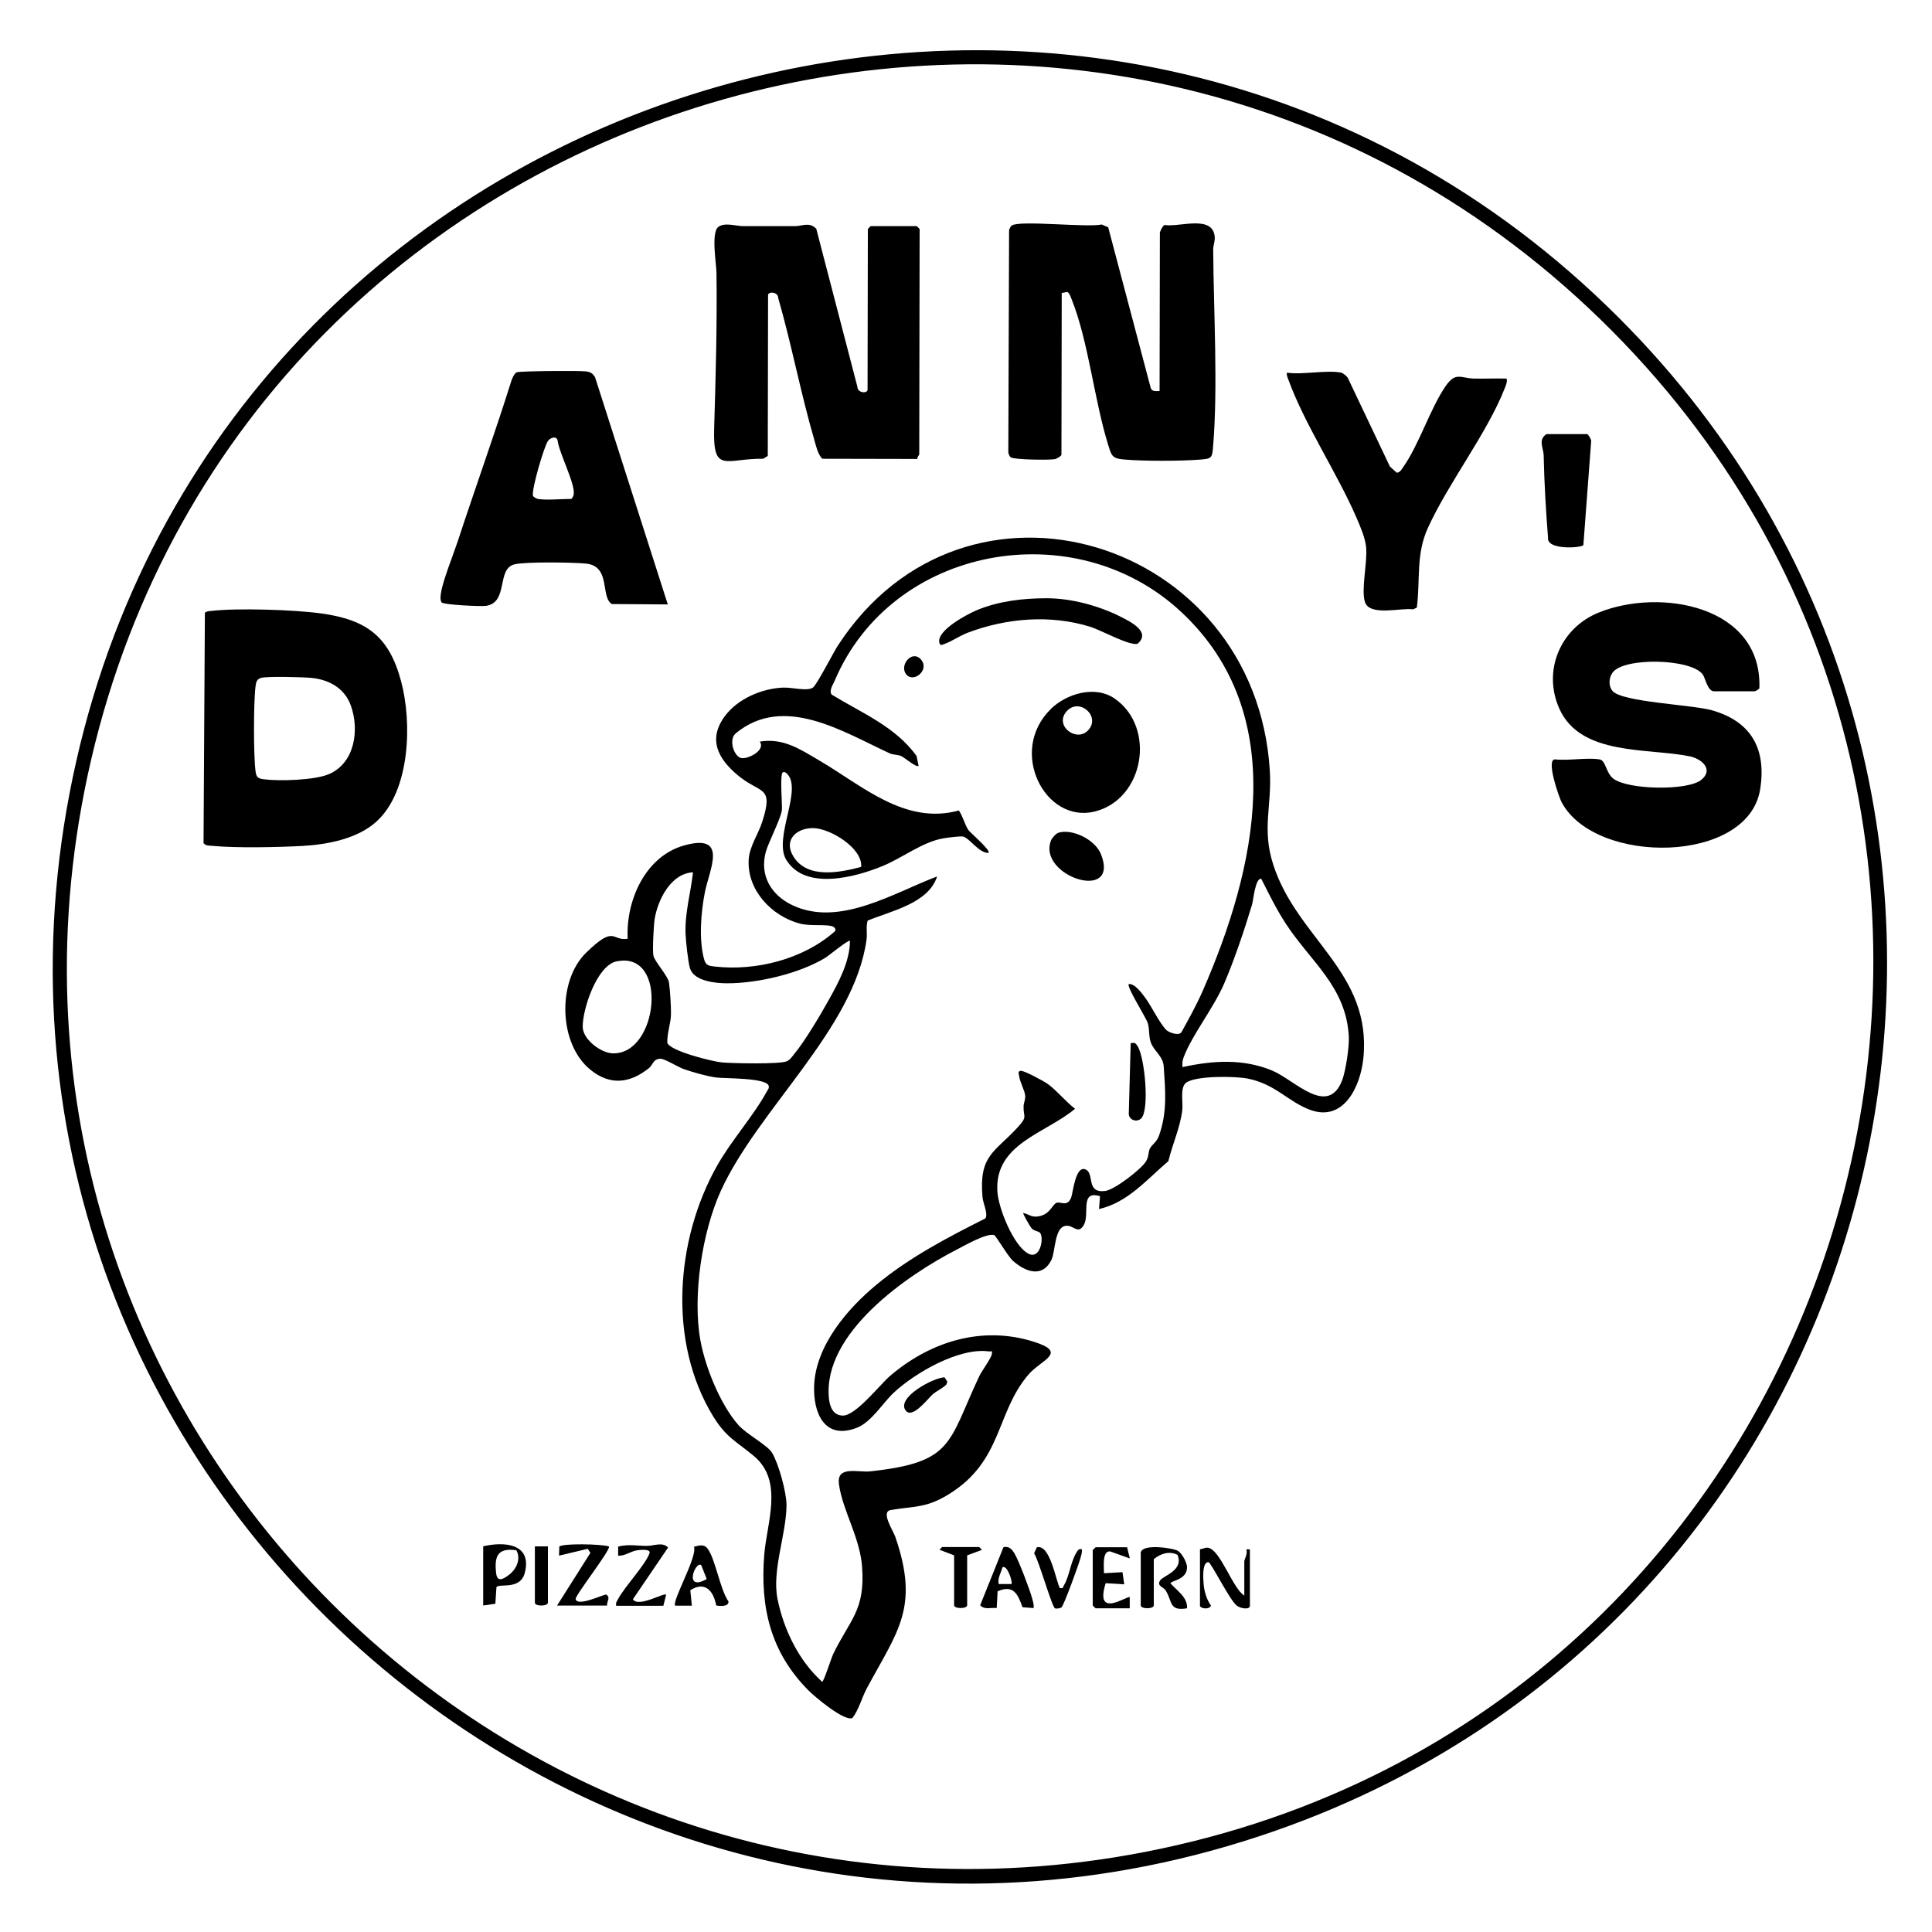 <?xml version="1.0" encoding="UTF-8"?>
<svg xmlns="http://www.w3.org/2000/svg" version="1.1" viewBox="0 0 2000 2000">
  <!-- Generator: Adobe Illustrator 29.8.1, SVG Export Plug-In . SVG Version: 2.1.1 Build 2)  -->
  <defs>
    <style>
      .st0 {
        fill: #006f51;
      }

      .st1 {
        stroke-width: 10px;
      }

      .st1, .st2, .st3, .st4, .st5, .st6, .st7 {
        stroke-miterlimit: 10;
      }

      .st1, .st8 {
        fill: #fff;
      }

      .st1, .st4 {
        stroke: #000;
      }

      .st9 {
        fill: #976f31;
      }

      .st9, .st10, .st11, .st12, .st13, .st14, .st15 {
        fill-rule: evenodd;
      }

      .st16 {
        fill: #006e50;
      }

      .st2 {
        stroke: #009c3c;
      }

      .st2, .st3, .st5, .st6, .st7 {
        fill: none;
        stroke-width: 45px;
      }

      .st10 {
        fill: #2c5b8d;
      }

      .st3 {
        stroke: #c71d5c;
      }

      .st11 {
        fill: #ad4246;
      }

      .st12 {
        fill: #0c0e0f;
      }

      .st4 {
        stroke-width: 9px;
      }

      .st13 {
        fill: #e6bd3c;
      }

      .st5 {
        stroke: #65b32f;
      }

      .st6 {
        stroke: #44247c;
      }

      .st14 {
        fill: #589775;
      }

      .st17 {
        display: none;
      }

      .st18 {
        fill: #2d3750;
      }

      .st19 {
        fill: #006f50;
      }

      .st7 {
        stroke: #0069b4;
      }

      .st15 {
        fill: #604391;
      }
    </style>
  </defs>
  <g id="Hospital_Flag_1" class="st17">
    <g id="Flag" class="st17">
      <path class="st1" d="M648.9,33.8c17.7,9.2,24.7,14.9,26.6,35.7,1.6,17.4,2.4,85.4-5.9,96.4-4.6,6.2-13.6,5.6-13.5,13l.3,1575.3c64.8-5.8,266.9,56,181.1,149-47.5,51.5-188,65.8-254.8,62.5-57.4-2.9-214.5-28.1-216.9-104.1-2.4-76.7,142-105.8,200.2-107.4l.3-1575.3c-26.5-21.5-22.3-76.8-19.4-109.5,1.9-20.8,8.8-26.5,26.6-35.7h75.5ZM565.9,1807.1c-32.9,4.3-67.9,7.9-99.1,19.7-10.2,3.9-51.7,22.2-45.3,35.7,63.2,52.2,176.7,55.8,255.2,46,25-3.1,118.9-21.5,125.4-48.4,6.4-26.6-124.7-55.6-145.7-53v52.8h-90.5v-52.8Z"/>
      <path class="st1" d="M988.8,49.9c220.6-3.8,371.2,171.4,542.2,157,68.9-5.8,69.9-32.5,105.2-65.6,25.4-23.9,57.4-11.7,60.8,18.7,16.4,148.8-12.8,317.2-.1,468.1-35.1,92.7-140.8,120.7-250.5,101.1-132.7-23.7-223.8-110.9-349.6-139-108.2-24.2-197.5-13.8-290.1,36.6-25.1,13.7-45.5,45.1-79.7,21.9l-7.3-20.5,2.3-481.4c59.4-61.5,171.8-95.3,266.9-96.9Z"/>
    </g>
    <g id="Hospital_Logo">
      <rect class="st6" x="1411.8" y="637.2" width="447.9" height="447.9" rx="11.9" ry="11.9" transform="translate(1106.8 -910.2) rotate(45.6)"/>
      <rect class="st3" x="1084.4" y="941.7" width="447.9" height="447.9" rx="11.9" ry="11.9" transform="translate(1226 -584.7) rotate(45.6)"/>
      <rect class="st5" x="140.2" y="610.3" width="447.9" height="447.9" rx="11.9" ry="11.9" transform="translate(705.6 -9.6) rotate(45.6)"/>
      <rect class="st2" x="454" y="930.8" width="447.9" height="447.9" rx="11.9" ry="11.9" transform="translate(1028.8 -137.5) rotate(45.6)"/>
      <rect class="st7" x="774.8" y="616.7" width="447.9" height="447.9" rx="11.9" ry="11.9" transform="translate(900.8 -461.1) rotate(45.6)"/>
    </g>
  </g>
  <g id="Crescent_Flag_2" class="st17">
    <g id="Flag1" data-name="Flag" class="st17">
      <path class="st1" d="M648.9,33.8c17.7,9.2,24.7,14.9,26.6,35.7,1.6,17.4,2.4,85.4-5.9,96.4-4.6,6.2-13.6,5.6-13.5,13l.3,1575.3c64.8-5.8,266.9,56,181.1,149-47.5,51.5-188,65.8-254.8,62.5-57.4-2.9-214.5-28.1-216.9-104.1-2.4-76.7,142-105.8,200.2-107.4l.3-1575.3c-26.5-21.5-22.3-76.8-19.4-109.5,1.9-20.8,8.8-26.5,26.6-35.7h75.5ZM565.9,1807.1c-32.9,4.3-67.9,7.9-99.1,19.7-10.2,3.9-51.7,22.2-45.3,35.7,63.2,52.2,176.7,55.8,255.2,46,25-3.1,118.9-21.5,125.4-48.4,6.4-26.6-124.7-55.6-145.7-53v52.8h-90.5v-52.8Z"/>
      <path class="st1" d="M988.8,49.9c220.6-3.8,371.2,171.4,542.2,157,68.9-5.8,69.9-32.5,105.2-65.6,25.4-23.9,57.4-11.7,60.8,18.7,16.4,148.8-12.8,317.2-.1,468.1-35.1,92.7-140.8,120.7-250.5,101.1-132.7-23.7-223.8-110.9-349.6-139-108.2-24.2-197.5-13.8-290.1,36.6-25.1,13.7-45.5,45.1-79.7,21.9l-7.3-20.5,2.3-481.4c59.4-61.5,171.8-95.3,266.9-96.9Z"/>
    </g>
    <g id="Crescent_Logo">
      <path class="st16" d="M1722.1,69c-12.9,337.1,38.6,700.8-107.8,1014.3l179.9-45.7-23.5,150.8,115.9,68.6-5,16.1-73,66.3c103.1,125.3,10.5,201.2-84.5,283.2-454.5,392.6-1089.7,373.9-1523.1-40.2-87.4-83.5-136.7-145.9-42.5-254.3l-76.3-78.3,113.6-73.1-18.4-149,171.4,47.9c-136.4-320.6-78-676.5-87.4-1015.6l1460.8,9ZM1643.5,154.4l-1304.5-8.1c7.7,257.6-31.8,515.9,36.5,767.1,85.3,313.9,309.6,597.2,606.5,733.1,299.2-133.5,524.7-412.2,615.5-725.6,72.1-248.8,34.6-510.7,46-766.6ZM1739,1131c-50.3-.7-97.9,18.7-141,42-32.2,17.4-119.5,70.3-106,112.1,7.6,23.7,92.8,129.8,85.5,141.8-336.5,307.8-861.7,308.1-1190.3-11.3-1-13.2,86.7-118.6,91.8-142,9.9-45.3-122.5-120.5-159.7-134-28-10.1-58-18.7-88-17.9l3.6,101.6-66.9,42.5,54.3,62.7c-10.6,33.8-68.1,91.3-63.7,124.2,2.2,16.1,76.4,94.6,93.3,110.5,420.6,395.2,1080.5,396.5,1488.7-18,8.4-8.6,60.6-66,62.6-70.3,18.7-39.5-46.1-98.2-57.8-137l55-62-69-48.6,7.5-96.2Z"/>
      <path class="st8" d="M1643.5,154.4c-11.4,255.9,26.1,517.8-46,766.6-90.8,313.4-316.3,592.1-615.5,725.6-296.9-135.9-521.1-419.3-606.5-733.1-68.3-251.2-28.9-509.5-36.5-767.1l1304.5,8.1ZM1612.1,185.5l-1242-7.7c10.8,207.4-26.8,437.7,15.3,640.6,2.5,12.3,14,70.1,23.3,70L998.4,212.5l566.3,683c15.1.2,42.4-176.5,44.1-198.8,12.5-165.9-6.2-344.1,3.2-511.3ZM924.4,409c11.8-5.8,82.8,72.3,99.8,81.4,10.6,5.7,21.1.9,23.5-7.9,7.3-26.3-73.2-66-86.3-86.1-10.3-15.9,8.7-37.5-18.3-51l-51.1,58.2c17.9,46.2,30.2,6.4,32.4,5.3ZM891.2,532.4c39.4-2.3,80.5,46.7,109.2,4.5l-121.3-105.6-26.3,18.8,69.8,66.7c-21.7-1.2-109.1-57.5-109.6-12.2-.2,19,98.2,82.9,114,105.5l26.3-18.8-62-58.9ZM1164.7,549.7l22.9-26.1c-11.6-16.1-32.9-39.2-54.1-33.4-59.7,16.3-28.3,89.4-47,102.3l-23.9-.2-19.2-27.5c-38,20.7,3.6,64.2,35.1,59.4,68.6-10.4,34.8-100.7,59.1-105.8l27.2,31.4ZM805.2,539.7l-23.6-4.5-30.5,45.9,119.6,107.1,42.9-50.4-19.1-19.5c-25.1,40.8-67.5,13.6-37.1-20l-17.5-19.4c-14-5.8-11.3,15.3-15.7,15.8-13.3,1.8-35.5-10.4-31.7-24.3l12.6-30.8ZM1257.8,620.5c6.3-7.3-9.1-22.5-15.1-27.7-68.7-59.3-167.2,42.6-125.3,108.2,12.8,20,20,6.9,38.3,4.7-42.3-34.3,6.8-106.9,51.2-101.4,13.7,1.7,35.3,34.5,50.9,16.2ZM825.2,700.7c-53.3,29.4-120.5-35-75.1-87.1l-30.3-11c-46.9,57.2,12.6,143.6,79.2,139.7,29.6-1.7,77.6-37,40.3-54.1-13.8-6.3-11.3,10.9-14.1,12.5ZM988.3,619.1l-466.5,548.6c94.3,192.9,266.8,350.6,460.4,442.2,195.3-88.9,367.3-246.2,465.8-436.5l-459.7-554.3ZM1288.8,659.6l-19.3-30.9-121.7,104.4,11.7,19.5,55.9-38.1c61.6,25.6-10.4,42.3-28.8,73.3l15.4,16.1,133.3-101.1c-30.5-53.7-65.8,51.3-89.8-12.3l43.3-31.1ZM679.2,710.5c-19.5-45.3-65.5-2-49.2,36.7,24.3,57.9,82.8,15,103.7,29.9,31.8,22.6-29.2,36.6-16.2,50.8l31.1,4.7c33.9-24.5,31.2-79.3-12.8-88.9-32.6-7.1-69,23.9-80.1-21.4l23.5-11.8ZM1325.2,747.7c-55.9,11.3-124.3,111.2-53.9,135,104.7,35.4,191.3-162.8,53.9-135ZM647.1,850.8c-3.2-4.5,36.6-56.2-7.3-42.5-6,1.9-12.6,16.7-23.7,7.9l-14.9-17.3,12.9-22.5-17.2-19.3-43.3,54.1,128.3,102.4,34.9-49.4-18.9-20.7-15.9,23.4-34.9-16.1ZM1426.4,841.7c-46.5,3.8-109.9,57.7-98.7,109.4,18.7,86.1,155.3,1.4,154.2-60-.5-26-29.6-51.5-55.5-49.4ZM662.3,921.4c-15.1-2.3-52.1-11.5-62.1-20.2-15.9-13.9-8.8-52.7-43.2-58.7-36.9-6.4-51.7,19.7-73.6,43.6l119.9,112.8,19.3-26.3-46.2-44,66.4,21.4,19.6-28.7ZM471,904.7c-104.1,77.2,74.8,201.1,116.6,117.8,19.9-39.7-33.8-9.2-39.7-8.2-51.4,8.9-99.3-45.7-59.8-90.4l-17.2-19.3ZM1503.1,919.3l-122.6,104.1,42.7,43.2,19.5-11.8-12.2-35.1,98.7-81.3-26-19.1Z"/>
      <path class="st8" d="M1739,1131l-7.5,96.2,69,48.6-55,62c11.7,38.8,76.5,97.5,57.8,137-2,4.3-54.2,61.7-62.6,70.3-408.1,414.5-1068,413.2-1488.7,18-16.9-15.9-91.1-94.4-93.3-110.5-4.4-32.8,53.1-90.4,63.7-124.2l-54.3-62.7,66.9-42.5-3.6-101.6c30-.8,60,7.8,88,17.9,37.2,13.4,169.7,88.7,159.7,134-5.1,23.4-92.8,128.7-91.8,142,328.6,319.4,853.7,319.1,1190.3,11.3,7.3-12-77.9-118.1-85.5-141.8-13.5-41.8,73.9-94.7,106-112.1,43.1-23.3,90.7-42.7,141-42ZM214.9,1262.2l27.1,31.2c62.9-78.7,95.8-76.1,173.4-15.5l25.9-18.3c-44.4-47.2-102.5-85.5-167.1-98.7l-6.1,76.6-53.2,24.8ZM1699.7,1169.8c-14-14.8-157.7,66.3-168.5,92.5-3.4,8.1,5.6,15.3,3.9,23.5,49.3-6.2,87-68.3,137.4-38.6l53.7,55.2,27.7-30.8-52.8-25.4-1.2-76.5ZM305.8,1271.5c-46,15.1,35,120.5,52.5,116.4l51.4-73.9c-25.8-20.7-69.3-54-103.9-42.5ZM1626.6,1280.4c-11.2,2.3-67.4,34.5-68,40.7l49.7,74c27.1-8.6,92-90.1,59.9-112.8-13.5-6.3-27.6-4.8-41.6-2ZM260.7,1449.8l23.7-62.3-55.1,85.5,86.1-30.8-10.8-14.8-43.9,22.4ZM1690.5,1411.9h-23.4c0-.1,3.2,31.6,3.2,31.6l51.4,11.4-8.1,27.3,23.4.3-.8-38-45.8-5.1.3-27.5ZM1611.9,1473.8c-8,7.9,48.3,70.2,64.4,62,16-8.5,26.1-19.3,17.7-37.9-6.3-13.9-73-70.1-58.6-35.8,2,4.8,69.8,61.2,34.7,58.7-6.7-.5-46.7-58.4-58.3-47ZM354.2,1473.8l-26.1-23c-23.7,25.9-92.4,64-28.9,77.3-10.5-24.8-3.2-37.7,23.6-23.1l7.9-35.7,23.6,4.5ZM363.7,1538.3c5.9-5.1,23.9-.9,28.8-14.2,5-13.6-7.3-39.8-19.1-42.2-11.7-2.4-82.3,84.7-47.1,69.8l19.6-15.4c4.1,16.5-23.3,44,7.6,39.1,1.3-10.7,2.2-30.2,10.2-37.1ZM1603.8,1536.2c17.2,3.6,29.4,45.3,46.5,19.8l-58.2-58.9-19.5,11.7,15.4,35c-18.3-7.9-26.5-39.3-46.8-11.8l50.4,74.2c27.4-19.6-26-31.7-19.1-54.6l46.6,31.5-15.2-46.9ZM478.6,1560.6l-38.9-15.9c12.2,30.3-14.2,51.6-31.6,73.9,19.3,27.8,31.1-24.1,43.3-34.8,12.9-11.3,32.2-.1,27.1-23.2ZM1501.9,1566.9c-21.9-18.9-59.5,64.4,7.1,82.7,27.9,7.7,47.5-21.9,21.7-17.7-28.5,4.6-50.3-15.5-44.9-44.8.7-3.7,31-7.3,16.1-20.1ZM517.5,1584.2l-39.5,26.9-31.1,42.9,26.8-7,19.9,26.9,23.9-89.7ZM1446.9,1613.2c5.8-15-38.1-21.7-31.2,11.2,6.7,31.9,39,25,46.6,39.9,4.7,17.9-13.6,9.4-15.5,11.6-30.2,34.2,74.8-4.8,15.4-35-12-6.1-64.5-5.8-15.2-27.6ZM587.6,1623.7l-38.9-15.9c13.4,33.4-20.9,53.6-24,85.7l62.9-69.7ZM1400,1628.7l-39,11.3,30.7,69.2c8.7,17,39.1-3.7,31.3-18l-23.3-4.2,8-27.1-23.5-.2,15.8-31ZM634.3,1655.1l-31.3-20-31.3,81.8,30.9,8.3-15.3-27.3,31.2-11.7c2.9-13.1-7.5-5.5-10.2-7.8-17.7-14.4,13.7-25.8,26.1-23.4ZM1376,1729.9l-34.2-71.4-43.5.8,30.8,86v-38.9c26.5-1.4,16,33.2,46.9,23.6ZM1290.3,1682.5c-30.1-45.8-59,49.4-22.1,65.1,13.9,5.9,30.2,5.7,45.1,5.4-10.9-24.4-35.5-.4-43.4-30.8-2.3-9-5.1-17.7-2.6-27.1l23-12.6ZM712.3,1671.3c-47.5-7.1-48.5,27.7-23.9,58.4l-31,3.7c-.4,29,28.8,33.4,41.2,5.7,8.1-18.2-15-33-9.7-52.3l23.5-15.5ZM774.6,1695.2l-46.8-8.1c26.1,25.9-4.7,52.9-.5,85.8,27.5,3.2,15.2-43.5,28.1-62.2,5.9-8.6,21.6-3.4,19.2-15.5ZM1196.4,1697.7l-46.9,7.6c29,20,28.8,44.3,30.8,78.2,33.1,5.9,5.8-52.4.7-67l15.4-18.8ZM821.4,1703.1h-23.2c1.9,25.2-19.1,44.4-25.6,64.8-3.6,11.2-9.9,9,5.3,20.8l7.8-15.8h15.6c0,0,19.4,23.9,19.4,23.9l.6-93.7ZM1141.6,1720.6l-11.5-15.4-19,8.2,6.8,85.1,31,.3c8.4-20.7-15.8-13.3-16.2-20.3-1.1-18.6,22.8-31.4-7-38.3v-15.8c0,0,15.9-3.9,15.9-3.9ZM883.7,1758.2l-23.1-46.9-16.2,85.7,31.4-38.8,3.6,46.8,27.6-46.6,15.4,46.9.5-85.8-23.9,3.2-15.3,35.5ZM962,1719.7c-20.6-27.5-16.8,75.6-16.4,80.6,3.3,13.6,44.2,13.7,47.6.3v-80.7c-29.3,6.7-7.3,74.5-19.9,78-18.2,5.1-11-16.9-11.5-27.4-.7-16.9.8-34,.3-50.8ZM1047.9,1720.2c-72.8-1,4.3,66.1-8.2,78l-23.5,7.6,38.5-12.3c5.8-21.7-8.1-33.2-22.5-46.2l15.7-27.1Z"/>
      <path class="st19" d="M1612.1,185.5c-9.5,167.2,9.2,345.4-3.2,511.3-1.7,22.3-29,198.9-44.1,198.8L998.4,212.5,408.6,888.4c-9.3.1-20.7-57.7-23.3-70-42.1-202.9-4.5-433.3-15.3-640.6l1242,7.7Z"/>
      <path class="st19" d="M988.3,619.1l459.7,554.3c-98.5,190.4-270.5,347.6-465.8,436.5-193.6-91.7-366.1-249.4-460.4-442.2l466.5-548.6ZM1066.3,1283c232.8-92,112.6-458.4-128.9-401.4-183.4,43.2-221.3,332.6-35.2,400.4-7.4-28.6-33.1-42.2-38-74.9-33.7-222.6,286.2-212.7,238.1,6.3-6.8,31-27.9,42.5-36,69.6Z"/>
      <path class="st19" d="M891.2,532.4l62,58.9-26.3,18.8c-15.8-22.6-114.2-86.5-114-105.5.5-45.3,87.9,11,109.6,12.2l-69.8-66.7,26.3-18.8,121.3,105.6c-28.7,42.2-69.8-6.8-109.2-4.5Z"/>
      <path class="st19" d="M662.3,921.4l-19.6,28.7-66.4-21.4,46.2,44-19.3,26.3-119.9-112.8c21.9-23.9,36.7-50,73.6-43.6,34.4,6,27.3,44.8,43.2,58.7,10,8.7,47,18,62.1,20.2Z"/>
      <path class="st19" d="M1426.4,841.7c25.9-2.1,55,23.4,55.5,49.4,1.1,61.4-135.5,146-154.2,60-11.2-51.6,52.2-105.6,98.7-109.4ZM1357.3,956.8c17.2,17.7,99.2-45.7,94.1-73.4-10.4-38.5-114.9,33.9-94.1,73.4Z"/>
      <path class="st19" d="M1331.4,745.9c43.1-10.5,75.8,21.8,64.1,65.1-9,35.3-46.6,64.8-81.5,72.9-74.5,16.7-92.9-63.5-40.9-107.5,16.4-15.2,37.7-26,56.8-30.1l1.6-.3ZM1353.2,772c-18.7-2.7-46.8,14.5-60.6,30.3-13.3,14.1-33.9,51.3-3.1,53.8,21.2,2.1,58.6-18.5,70.1-43.4,7.3-13.1,13.5-36.1-5.3-40.5l-1.1-.2Z"/>
      <path class="st19" d="M1288.8,659.6l-43.3,31.1c24,63.6,59.3-41.5,89.8,12.3l-133.3,101.1-15.4-16.1c18.4-31,90.4-47.7,28.8-73.3l-55.9,38.1-11.7-19.5,121.7-104.4,19.3,30.9Z"/>
      <path class="st19" d="M805.2,539.7l-12.6,30.8c-3.8,14,18.4,26.1,31.7,24.3,4.4-.6,1.7-21.6,15.7-15.8l17.5,19.4c-30.4,33.6,12,60.9,37.1,20l19.1,19.5-42.9,50.4-119.6-107.1,30.5-45.9,23.6,4.5Z"/>
      <path class="st19" d="M647.1,850.8l34.9,16.1,15.9-23.4,18.9,20.7-34.9,49.4-128.3-102.4,43.3-54.1,17.2,19.3-12.9,22.5,14.9,17.3c11.1,8.8,17.7-6,23.7-7.9,44-13.7,4.1,38.1,7.3,42.5Z"/>
      <path class="st19" d="M679.2,710.5l-23.5,11.8c11.1,45.3,47.5,14.4,80.1,21.4,44,9.6,46.8,64.3,12.8,88.9l-31.1-4.7c-13.1-14.2,48-28.2,16.2-50.8-21-14.9-79.4,27.9-103.7-29.9-16.3-38.7,29.7-82,49.2-36.7Z"/>
      <path class="st19" d="M1164.7,549.7l-27.2-31.4c-24.3,5.1,9.6,95.4-59.1,105.8-31.5,4.8-73.1-38.7-35.1-59.4l19.2,27.5,23.9.2c18.7-12.9-12.7-86,47-102.3,21.3-5.8,42.5,17.4,54.1,33.4l-22.9,26.1Z"/>
      <path class="st19" d="M825.2,700.7c2.8-1.5.3-18.8,14.1-12.5,37.3,17.1-10.7,52.4-40.3,54.1-66.7,3.9-126.2-82.5-79.2-139.7l30.3,11c-45.5,52.1,21.8,116.4,75.1,87.1Z"/>
      <path class="st19" d="M471,904.7l17.2,19.3c-39.5,44.6,8.3,99.3,59.8,90.4,5.9-1,59.6-31.5,39.7,8.2-41.8,83.2-220.7-40.6-116.6-117.8Z"/>
      <path class="st19" d="M1257.8,620.5c-15.6,18.3-37.2-14.5-50.9-16.2-44.3-5.5-93.4,67.1-51.2,101.4-18.3,2.2-25.5,15.3-38.3-4.7-41.9-65.6,56.5-167.6,125.3-108.2,6,5.1,21.3,20.3,15.1,27.7Z"/>
      <path class="st19" d="M924.4,409c-2.1,1-14.5,40.9-32.4-5.3l51.1-58.2c27,13.5,8,35.1,18.3,51,13,20.1,93.5,59.8,86.3,86.1-2.4,8.8-12.9,13.6-23.5,7.9-16.9-9.1-87.9-87.2-99.8-81.4Z"/>
      <polygon class="st19" points="1503.1 919.3 1529.1 938.4 1430.5 1019.7 1442.7 1054.8 1423.2 1066.6 1380.5 1023.4 1503.1 919.3"/>
      <path class="st0" d="M1699.7,1169.8l1.2,76.5,52.8,25.4-27.7,30.8-53.7-55.2c-50.4-29.7-88,32.4-137.4,38.6,1.7-8.2-7.2-15.4-3.9-23.5,10.9-26.2,154.5-107.3,168.5-92.5Z"/>
      <path class="st0" d="M214.9,1262.2l53.2-24.8,6.1-76.6c64.6,13.2,122.7,51.5,167.1,98.7l-25.9,18.3c-77.5-60.7-110.5-63.2-173.4,15.5l-27.1-31.2Z"/>
      <path class="st16" d="M1626.6,1280.4c14-2.8,28.1-4.3,41.6,2,32,22.7-32.8,104.2-59.9,112.8l-49.7-74c.5-6.2,56.7-38.4,68-40.7Z"/>
      <path class="st19" d="M305.8,1271.5c34.7-11.4,78.2,21.9,103.9,42.5l-51.4,73.9c-17.5,4.1-98.5-101.2-52.5-116.4Z"/>
      <path class="st16" d="M1603.8,1536.2l15.2,46.9-46.6-31.5c-6.9,23,46.5,35,19.1,54.6l-50.4-74.2c20.2-27.5,28.5,3.9,46.8,11.8l-15.4-35,19.5-11.7,58.2,58.9c-17.2,25.5-29.4-16.2-46.5-19.8Z"/>
      <polygon class="st16" points="883.7 1758.2 899 1722.7 922.9 1719.4 922.4 1805.2 907 1758.3 879.4 1805 875.8 1758.2 844.4 1796.9 860.6 1711.2 883.7 1758.2"/>
      <path class="st16" d="M363.7,1538.3c-8,6.9-8.9,26.4-10.2,37.1-30.9,4.9-3.5-22.6-7.6-39.1l-19.6,15.4c-35.2,14.9,35.5-72.3,47.1-69.8,11.8,2.4,24.1,28.7,19.1,42.2-4.9,13.3-22.9,9.1-28.8,14.2Z"/>
      <path class="st16" d="M1376,1729.9c-30.9,9.6-20.4-25-46.7-23.6v38.9c-.1,0-31-86-31-86l43.5-.8,34.2,71.4Z"/>
      <path class="st16" d="M1611.9,1473.8c11.5-11.4,51.6,46.5,58.3,47,35,2.5-32.7-54-34.7-58.7-14.5-34.3,52.3,21.9,58.6,35.8,8.5,18.7-1.6,29.5-17.7,37.9-16.1,8.2-72.4-54.1-64.4-62Z"/>
      <polygon class="st16" points="517.5 1584.2 493.6 1673.9 473.7 1646.9 446.9 1654 478 1611.1 517.5 1584.2"/>
      <path class="st16" d="M821.4,1703.1l-.6,93.7-19.4-23.8h-15.6c0,0-7.8,15.7-7.8,15.7-15.2-11.8-8.9-9.6-5.3-20.8,6.5-20.4,27.4-39.7,25.6-64.8h23.2Z"/>
      <path class="st16" d="M962,1719.7c.5,16.8-1,33.9-.3,50.8.4,10.5-6.7,32.5,11.5,27.4,12.6-3.5-9.3-71.3,20-78v80.7c-3.4,13.4-44.4,13.3-47.6-.3-.4-4.9-4.2-108,16.4-80.6Z"/>
      <polygon class="st16" points="260.7 1449.8 304.5 1427.4 315.3 1442.2 229.2 1473 284.3 1387.5 260.7 1449.8"/>
      <path class="st16" d="M354.2,1473.8l-23.6-4.5-7.9,35.7c-26.8-14.6-34.1-1.7-23.6,23.1-63.5-13.3,5.2-51.4,28.9-77.3l26.1,23Z"/>
      <path class="st16" d="M634.3,1655.1c-12.4-2.4-43.8,8.9-26.1,23.4,2.8,2.3,13.1-5.3,10.2,7.8l-31.2,11.7,15.3,27.3-30.9-8.3,31.3-81.8,31.3,20Z"/>
      <path class="st16" d="M1446.9,1613.2c-49.3,21.8,3.2,21.5,15.2,27.6,59.4,30.2-45.6,69.2-15.4,35,1.9-2.1,20.2,6.4,15.5-11.6-7.5-14.9-39.9-8-46.6-39.9-6.9-32.9,37-26.2,31.2-11.2Z"/>
      <path class="st16" d="M1400,1628.7l-15.8,31,23.5.2-8,27.1,23.3,4.2c7.8,14.3-22.6,35.1-31.3,18l-30.7-69.2,39-11.3Z"/>
      <path class="st16" d="M1141.6,1720.6l-15.8,3.9v15.8c29.8,7,5.8,19.7,7,38.3.4,7,24.6-.4,16.2,20.3l-31-.3-6.8-85.1,19-8.2,11.5,15.4Z"/>
      <path class="st16" d="M1501.9,1566.9c14.9,12.9-15.4,16.4-16.1,20.1-5.4,29.3,16.4,49.4,44.9,44.8,25.9-4.2,6.3,25.4-21.7,17.7-66.6-18.3-29-101.5-7.1-82.7Z"/>
      <path class="st16" d="M712.3,1671.3l-23.5,15.5c-5.3,19.4,17.9,34.1,9.7,52.3-12.4,27.7-41.5,23.3-41.2-5.7l31-3.7c-24.6-30.7-23.5-65.5,23.9-58.4Z"/>
      <path class="st16" d="M1047.9,1720.2l-15.7,27.1c14.4,13,28.3,24.5,22.5,46.2l-38.5,12.3,23.5-7.6c12.4-11.9-64.7-78.9,8.2-78Z"/>
      <path class="st16" d="M1290.3,1682.5l-23,12.6c-2.5,9.4.3,18.1,2.6,27.1,7.9,30.4,32.4,6.4,43.4,30.8-14.8.3-31.2.5-45.1-5.4-36.9-15.7-8.1-110.9,22.1-65.1Z"/>
      <polygon class="st16" points="1690.5 1411.9 1690.2 1439.4 1736 1444.5 1736.8 1482.4 1713.4 1482.2 1721.5 1454.8 1670.2 1443.4 1667 1411.7 1690.5 1411.9"/>
      <path class="st16" d="M478.6,1560.6c5.1,23-14.3,11.9-27.1,23.2-12.2,10.7-24,62.6-43.3,34.8,17.4-22.4,43.8-43.7,31.6-73.9l38.9,15.9Z"/>
      <path class="st16" d="M1196.4,1697.7l-15.4,18.8c5.1,14.6,32.4,72.9-.7,67-2-33.9-1.8-58.2-30.8-78.2l46.9-7.6Z"/>
      <path class="st16" d="M774.6,1695.2c2.4,12-13.3,6.9-19.2,15.5-12.9,18.7-.6,65.4-28.1,62.2-4.2-32.9,26.5-59.8.5-85.8l46.8,8.1Z"/>
      <path class="st16" d="M587.6,1623.7l-62.9,69.7c3.1-32.1,37.4-52.3,24-85.7l38.9,15.9Z"/>
      <path class="st8" d="M1066.3,1283c8.1-27.1,29.2-38.5,36-69.6,48.1-219-271.9-228.9-238.1-6.3,4.9,32.6,30.6,46.3,38,74.9-186.1-67.8-148.2-357.2,35.2-400.4,241.5-56.9,361.7,309.4,128.9,401.4Z"/>
      <path class="st8" d="M1357.3,956.8c-20.8-39.5,83.7-111.9,94.1-73.4,5,27.7-77,91.1-94.1,73.4Z"/>
      <path class="st8" d="M1348.2,770.5l17.6,11.4c8.9,31.1-57.5,88.1-86.1,69.3-28.6-18.8,47.6-79,68.5-80.7Z"/>
    </g>
  </g>
  <g id="UCC_Flag_3" class="st17">
    <g id="Flag2" data-name="Flag" class="st17">
      <path class="st1" d="M648.9,33.8c17.7,9.2,24.7,14.9,26.6,35.7,1.6,17.4,2.4,85.4-5.9,96.4-4.6,6.2-13.6,5.6-13.5,13l.3,1575.3c64.8-5.8,266.9,56,181.1,149-47.5,51.5-188,65.8-254.8,62.5-57.4-2.9-214.5-28.1-216.9-104.1-2.4-76.7,142-105.8,200.2-107.4l.3-1575.3c-26.5-21.5-22.3-76.8-19.4-109.5,1.9-20.8,8.8-26.5,26.6-35.7h75.5ZM565.9,1807.1c-32.9,4.3-67.9,7.9-99.1,19.7-10.2,3.9-51.7,22.2-45.3,35.7,63.2,52.2,176.7,55.8,255.2,46,25-3.1,118.9-21.5,125.4-48.4,6.4-26.6-124.7-55.6-145.7-53v52.8h-90.5v-52.8Z"/>
      <path class="st1" d="M988.8,49.9c220.6-3.8,371.2,171.4,542.2,157,68.9-5.8,69.9-32.5,105.2-65.6,25.4-23.9,57.4-11.7,60.8,18.7,16.4,148.8-12.8,317.2-.1,468.1-35.1,92.7-140.8,120.7-250.5,101.1-132.7-23.7-223.8-110.9-349.6-139-108.2-24.2-197.5-13.8-290.1,36.6-25.1,13.7-45.5,45.1-79.7,21.9l-7.3-20.5,2.3-481.4c59.4-61.5,171.8-95.3,266.9-96.9Z"/>
    </g>
    <g>
      <path class="st18" d="M356.8,428.6c9.5-.8,19.4-5.2,25.5,4.9,5,8.4,13,54.1,17.7,69,38.5,123.1,77,257.3,121.3,377.5,8.2,22.3,26.3,69.9,38.2,88.3,9.9,15.3,27.1,24.8,33.3,42.7l-18.1,21.6c-1.2,21.4,1.7,43.8,0,65-6.7,87.1-14.3,175.6-18,263.7-2.2,51.6,2.8,89.5-6.8,141.3-1.6,8.6,1.2,17.5-1.8,27.1-2.7,8.7-23.5,32.7-32.6,21.3-32.5-40.7-10.5-119.6-9.1-167.7,3.5-123.3-6-245.9,17-367.8-87-146.6-137.9-284.1-165.3-452.9-1.5-9.5.2-56.5-17.7-24-29.1,52.7-50.5,125.1-74.9,181.6-29.5,68.4-65.6,138.5-92.6,207.3-34,86.6-8.2,184.4-2.9,275.3,5,85.5,7.3,171.1,11.1,256.5,1.2,26.8,10.8,41.6,1.8,70.5-2.5,8.1-21.8,45.4-32.1,43.2-13.2-13.4-25.9-29-27.5-48.6-10.3-158.8,13.4-334.8-.1-491.6-.9-10.8-3.6-22.4-7.2-32.5-4.2-11.7-16.1-24.4-17.6-29.6-3.7-12.8,20.8-63.9,27.6-79.3,59.8-135.3,131.4-265.5,185.5-403.3,1.9-4.8,8.1-8,9.4-12.5,3.7-12.8-7.1-24.8-5.2-37.2,3.8-5.5,33-9,41.2-9.7Z"/>
      <path class="st18" d="M1084.4,1346.7c.5-5.5,6-14.8,4.1-23,18.1-16.3,41,10.8,44.6,10.7,11.6-.2,15.5-11.7,26.1-14.1,28.1-6.5,43.4,4.9,64,20.8,18.9-33.2,78.3-29.4,90.8,7.2.9,2.5,5.4,22.4,5.4,23.6v121.1c0,0-46.9-3.6-46.9-3.6v-117.4c0,0-29.5-14.5-29.5-14.5-6.3.2-17.5,22.2-17.5,25.4v110.2c-9.8-1.8-39.2,5.1-42.8-5.9-5.1-24.3,14.5-135.6-27.5-131.6-6.5.6-23.7,19.1-23.7,23.7v113.8c0,0-46.9-3.6-46.9-3.6,3.2-45.9-4.4-97.5,0-142.7Z"/>
      <path class="st18" d="M1488.9,1113.4h-43.4s0-117.4,0-117.4c0-7.6-14.8-16.7-23.2-16.2-7.8.5-23.7,15.3-23.7,19.8v113.8c0,0-46.9,0-46.9,0v-169.9c0,0,34.1-.2,34.1-.2l2.2,10.7c14.5,6.1,20.9-8.5,30.5-10.4,10.4-2,45.3-1.3,53.9,4,7,4.3,9.2,20.7,25.1,10.1,8.9-5.9,5.6-13.5,23-16.9,89.6-17.3,63.6,117.4,64.5,169.1-3.9,5.6-36.6,5.4-43.8,0-6.4-9.1,1.8-90.4-1.8-110.3-5.7-31-39.2-26.5-45.9.7-.8,3.2-4.5,29.2-4.5,31.7v81.3Z"/>
      <path class="st18" d="M1084.1,949.3c2.2-7.2,24.4-6.6,30.7-5.4,9.7,1.9,11,12.3,25.4,11.2,7.7-.6,5.4-7.9,11.4-10.5,10-4.3,41.3-2.6,51,1.8,7.8,3.6,9.1,15.7,17.1,15.7l5.5-1.9c9.5-23.2,49.8-23.1,69.7-15.7,2.9,1.1,14.8,16.4,16.5,19.7,4.5,9.2,7.2,44.1,7.9,57.2,1.6,30.6-1.5,61.7,0,92.3-10.2-2-42.8,5.3-46.5-5.9-5.6-27.1,8.6-103.7-7.7-122.4-17.4-20-39.8,5.8-39.8,25.4v103c0,0-43.3,0-43.3,0v-117.4c0,0-26.6-19.2-26.6-19.2-7,.8-24.1,17.8-24.1,22.9v113.8c0,0-46.9,0-46.9,0v-164.4Z"/>
      <path class="st18" d="M1351.7,1323.1c9.7,1,21.5-1.7,30.7,0,8.9,1.7,11.4,12,21.6,11,7.7-.8,12.8-11.7,22.6-13.9,103.1-23.6,103.9,160.5,28,172.4-17.9,2.8-34.9-3.1-52.3-5.4l-3.8,70.4c-8.1.9-46.7,3.1-46.7-8.7v-225.8ZM1423.2,1356.3c-3.5.9-17.5,10.6-19,13.7-5.8,11.8-5.4,60.9,0,72.3,1.2,2.6,13.5,11.3,16.5,12.5,51.1,18.6,53-111.1,2.5-98.5Z"/>
      <path class="st18" d="M794.8,492.3v157.2c0,11.7,23.8,38.1,35.4,40.9,12.6,3.1,33.4-15.2,36.2-27.3,11.7-50.3.1-115.2,4.3-167.3h43.4s0,171.6,0,171.6c0,5-15.6,32.3-20.1,37.7-25.8,30.6-93.8,31.6-120.9,2.3-6.7-7.3-21.5-34.9-21.5-43.5v-171.6c0,0,43.3,0,43.3,0Z"/>
      <path class="st18" d="M450.5,945.4c14.2,14,36.8,43.2,40.2,62.8,7.5,43.9-26.4,123-71.2,136.6-20.5,6.2-102-14.7-125.8-22.6-33.1-11-42.4-16.2-55.2-49.6-25.3-66.1-8.5-123.2,60.4-149.3,60.6-22.9,103.9-24.8,151.5,22ZM350.6,929.8c-61.9,8.5-116.3,41.3-103.1,112.2,3.4,18.5,18.3,49.4,35.6,58.4,16,8.4,72.4,20.7,92.1,23.5,24.2,3.4,53.6,9.1,62.2-20.7-38.3-5.6-72.2-42.6-104.4-63.8l17.5-109.6ZM459,1081.5c20.2-44,19.6-75.5-10.9-113.7-12.8-16.1-63.7-57.1-75.8-25.4-3,7.8-13.4,56.6-14.1,65.5-.4,5.4-1.6,10.9,1.5,15.9l99.4,57.7Z"/>
      <path class="st18" d="M867.3,925.9c-13,4.1-17.6-8.9-27.1-10.8-22.7-4.6-46.3,5.7-48.8,30.5,2.3,22.3,83.2,38.3,90.2,83.4,13.6,87.1-78.2,101.5-140.1,73.4l6.7-39.3c13.6-5.7,21,12.5,27.5,13.7,4,.7,11.2-3.1,17.5-3,14,.3,16.3,8.8,30.9-5.3,39.1-38.2-32.1-56-54-72.5-44-33-32.1-96.6,18.5-114.6,18.8-6.7,56.4-8.7,73.5.8s2.3,25,5.2,43.6Z"/>
      <path class="st18" d="M1105.6,535.5c-17.8,4.5-28.8-8.2-45-7.4-77.8,3.8-88.7,146.5-6.3,158.2,17.8,2.5,33.8-2.1,51.3,1.1v35.9c-106.9,20.1-167.2-28-154.9-138.6,8.9-80.6,90.5-112,160.6-85.5l-5.7,36.3Z"/>
      <path class="st18" d="M894.6,1258.3c10,3-.4,41.5-2.1,43-10.8,8.8-20.6-10.2-30.3-10-8.4.2-36.5,11.8-44.2,16.9-48.9,32.7-37.7,133.8,23.3,144.4,37.1,6.4,62.7-24.6,54.8,36.6-68.1,15.7-139-3.1-154.1-78.2-9.5-47,.9-107,42.6-136.2,4.3-3,31.2-16.5,34.1-16.5,15.7,0,65.4-3.2,75.9,0Z"/>
      <path class="st18" d="M1280.8,492c12.2,3.8-1.4,33.9,1.8,43.4-26.5-1-40.8-14.6-67.6-.7-62.8,32.6-51.6,147.9,22.3,152.6,16,1,29.8-2,45.3-3.8l-.4,39.4c-105.5,21.2-167.3-29.6-154.7-138.3,4.1-35.3,43.1-92.6,80.9-92.6,15,0,62.4-3.1,72.3,0Z"/>
      <path class="st18" d="M1051.9,1487.7c-2.6,8.5-34.9,6.9-39.1.9-3.3-4.7,3.7-10.9-6.2-9.9-6.6.6-14.7,12.3-29.2,14.2-38.7,5.1-63.2-11.6-63.2-52,0-55,52.6-55.6,94.2-63.3-10.2-45.1-49.8-16.8-79.5-18-5.9-32.6,9.1-37,38-39.7,21.2-2,55.8-1.5,70.5,16.2,3.1,3.7,14.4,26,14.4,28.9v122.9ZM1004.5,1410.4c-5.2-8.7-46,7.1-42.4,29.4,2.1,13,11.4,24.4,25.8,20.1,19.4-5.8,18.8-33.2,16.6-49.6Z"/>
      <path class="st18" d="M954.1,943.9v110.2c0,10.6,25.7,34,41.9,16.5,16.2-17.6,14.1-101.7,8.7-126.7h47c0,0,0,160.7,0,160.7,0,1.1,5,5.1,3.6,9l-37.3.2-8.2-14.9c-13.9-2.4-16.8,12.5-21.7,14.1-5.5,1.8-36.3,1.8-42.8.5-10.2-1.9-32.5-27.2-34.2-38.1-5.5-34.9.9-73.2,0-108.4-.2-8.3-1.9-15.4-3.8-23.3h47Z"/>
      <path class="st18" d="M1759.9,1041h-97.6c6.3,48.6,55.5,33,90.1,36.4,2,28.5.9,33.4-26.8,35.8-33.5,2.8-62.3,3.9-86.8-21.5-38.9-40.2-22.9-140.8,37-151,70.8-12.1,93.6,39.2,84.1,100.3ZM1716.5,1008.5c5.3-51.2-54.9-42.7-54.2,0h54.2Z"/>
      <path class="st18" d="M1633.6,1322.9l-7.1,38.2c-7,4.9-17-10.6-30.5-9.3-8.1.8-19.1,7.8-20.4,16.3,0,16.3,61.5,19.6,65.5,61.1,3.4,35.3-11.7,56-46.9,61.9-9.8,1.6-51.3.3-58.1-3.7-11.9-7-3.3-41.3,1.8-41.5,16.6,11.2,49.1,25.5,59.9,1.6,2.5-27.3-63.3-26-65.6-75.7-2.5-55.3,61-57.6,101.4-48.9Z"/>
      <path class="st18" d="M1788.8,943.4c8.4.7,18.4-1.7,26.4.7,6.5,2,7.3,10.4,18.3,10.1,16.4-.5,26-20.8,45.6-14.5l-.3,43c-11.7.3-43,10-43,23.9v106.6c0,0-46.9,0-46.9,0v-169.8Z"/>
    </g>
  </g>
  <g id="Queens_Flag_4" class="st17">
    <g id="Flag3" data-name="Flag" class="st17">
      <path class="st1" d="M648.9,33.8c17.7,9.2,24.7,14.9,26.6,35.7,1.6,17.4,2.4,85.4-5.9,96.4-4.6,6.2-13.6,5.6-13.5,13l.3,1575.3c64.8-5.8,266.9,56,181.1,149-47.5,51.5-188,65.8-254.8,62.5-57.4-2.9-214.5-28.1-216.9-104.1-2.4-76.7,142-105.8,200.2-107.4l.3-1575.3c-26.5-21.5-22.3-76.8-19.4-109.5,1.9-20.8,8.8-26.5,26.6-35.7h75.5ZM565.9,1807.1c-32.9,4.3-67.9,7.9-99.1,19.7-10.2,3.9-51.7,22.2-45.3,35.7,63.2,52.2,176.7,55.8,255.2,46,25-3.1,118.9-21.5,125.4-48.4,6.4-26.6-124.7-55.6-145.7-53v52.8h-90.5v-52.8Z"/>
      <path class="st1" d="M988.8,49.9c220.6-3.8,371.2,171.4,542.2,157,68.9-5.8,69.9-32.5,105.2-65.6,25.4-23.9,57.4-11.7,60.8,18.7,16.4,148.8-12.8,317.2-.1,468.1-35.1,92.7-140.8,120.7-250.5,101.1-132.7-23.7-223.8-110.9-349.6-139-108.2-24.2-197.5-13.8-290.1,36.6-25.1,13.7-45.5,45.1-79.7,21.9l-7.3-20.5,2.3-481.4c59.4-61.5,171.8-95.3,266.9-96.9Z"/>
    </g>
    <g>
      <path class="st12" d="M1808,1238.9c-20.8-9.6-42.7-16.4-65.2-20.3-31.7-5-63.9-6-95.8-2.9,50.7-127.5,69.9-262,69.6-408.7l-1.3-781.6-1375.6,2.3,1.3,781.6c.2,146.7,20.9,281.2,72,408.5-31.9-3-64.1-1.9-95.8,3.2-22.5,3.9-44.5,10.8-65.2,20.5,10.2,19.4,17.4,39.7,23.5,65.2,11.3,43.8,14.4,87.6,6.3,117.2,0,0,69.2-26.6,137.5-7.4,0,0-60,69.4-79.3,93.9-18.3,23.5-16.2,48.9-5,68.3,2,4.1,4.1,7.1,6.1,11.2,58.2,88.5,119.5,156.7,202.1,220.8,70.9,55.8,150.9,98.8,236.6,127,159,51.7,343.5,51.4,501.3-.8,84.5-27.7,163.9-70.6,237.3-127.7,77.3-60.3,136.3-124.5,190.2-206.2,3-4.1,5.1-8.2,8.1-12.2,15.2-29.6,24.4-59.1-3.2-89.7l-8.2-10.2-64.3-76.3c68.2-19.5,137.6,6.9,137.6,6.9-8.2-29.5-5.2-73.4,5.9-117.2,6.1-25.5,13.2-45.9,23.3-65.2h0ZM651.2,1665.7c-50-39.6-109.2-99.7-153.1-167.9l48.8-48c19.8,24.9,40.2,49.4,61.3,73.3,159.2,174,332.6,252.2,396.8,276.5-56-1.9-112.1-14.1-175.3-35.4-63.2-21.3-123.4-54.8-178.5-98.6ZM1410.3,1664.4c-55,43.9-115,77.6-178.2,99.1-63.1,21.5-119.2,33.8-175.2,36,64.1-24.6,236.2-103.3,394.9-277.8,21.6-23.7,42.3-48.2,62.1-73.5l49,47.8c-43.7,68.4-102.7,128.6-152.5,168.4h0Z"/>
      <path class="st11" d="M1030.5,1784.3s-215.1-65.9-410.1-278.5c-195-212.6-258.5-432.6-259-693.5l-1.3-766.3,1335.8-2.2,1.3,766.3c.4,260.9-63.4,481.1-256.7,694.3-194.2,213.3-410.2,279.9-410.2,279.9h0Z"/>
      <path class="st13" d="M1238.3,1783.9c66.2-22.5,128.3-57.3,185.3-103.2,63.1-50,138.4-130.7,182-217.3,7-15.3,12.1-31.6,15.2-42.8l15.3,20.4,52,61s4.1,5.1,9.2,12.2c16.3,19.3,14.3,41.8,2.1,64.2-7.1,14.3-26.4,39.8-31.5,46.9-46.5,62.8-101.3,119.1-162.8,167.4-71.2,55.1-148.6,97.1-230.1,124.7-158.6,51.2-329.3,51.5-488.1.8-83.4-27.8-161.3-69.7-230.5-123.9-75.5-59-134.7-122.1-191.9-207.6-2-3.1-2-4.1-3.1-6.1-11.3-16.3-18.4-39.7-.1-62.1,16.3-21.4,54.9-66.3,70.2-83.7,4.1-5.1,8.1-12.3,8.1-12.3,0,0,5.1,21.4,8.2,28.5,8.2,20.4,18.4,36.6,32.7,58,43.9,70.2,105.2,132.3,157.2,173,57.2,45.7,119.4,80.3,184.6,102.6,143.8,47.6,272.2,47.4,415.8-.7h0Z"/>
      <path class="st13" d="M1550.5,1402.3c13.2-16.3,32.6-18.4,39.7-13.3,7.1,5.1,7.1,12.2,8.1,19.3,2.1,28.5-26.4,68.3-26.4,68.3l-44.9-44.8c10.2-14.3,14.3-18.4,23.4-29.6h0ZM1638.9,1236.1c33.6-3.4,67.5-2.8,100.9,1.9,14.4,1.9,28.4,5.6,41.8,11.2-6.1,15.3-11.2,31.6-16.2,50-7.1,29.6-11.1,58.1-11.1,82.6,0,4.1,0,8.1,1,12.2-30.6-6.1-79.5-12.1-127.4,4.3-5.1-8.1-16.3-19.3-23.5-24.4-13.2-8.1-35.6-4-35.6-4,0,0,3-3.1,4.1-5.1,22.4-36.8,49.8-89.8,66-128.5h0ZM509.1,1404c-12.2-16.3-31.6-18.3-38.7-13.2-7.1,5.1-8.1,12.2-8.1,19.4-2,28.5,25.6,68.2,25.6,68.2l45.8-44.9c-10.2-14.2-15.3-18.3-24.5-29.5h0ZM421.2,1238.1c-32.6-3-67.2-2.9-100.9,2.2-14.4,1.9-28.4,5.7-41.8,11.3,6.1,15.3,11.2,31.6,16.4,49.9,7.2,29.5,11.3,58.1,11.3,82.5,0,4.1,0,8.1-1,12.2,30.6-6.2,79.5-12.3,127.4,3.9,5.1-8.2,15.3-19.4,23.4-24.5,13.2-8.2,34.6-4.1,34.6-4.1,0,0-2-3.1-3.1-5.1-22.5-36.7-50.1-89.6-66.5-128.3h0Z"/>
      <path class="st12" d="M528.9,1636.3c3-3.1,5.1-5.1,8.1-5.1,3.1,0,5.1-1,6.1-1,1-1,2-3.1-1-5.1l-11.2-12.2c-3.1-2-4.1-2-5.1-1s-1,4.1-1,6.1c0,3.1-2,7.1-5.1,10.2l-39.7,40.8c-2,3.1-5.1,5.1-8.1,5.1-2.1,1-5.1,1-6.1,2-1,1-1,2,2.1,5.1l10.2,11.2c3.1,3,4.1,2,5.1,1,1,0,1-3.1,1-6.1,0-3.1,2-5.1,5.1-8.2l39.7-42.9ZM1484.8,1717.3c3-7.1,6.1-16.3-1.1-25.5-8.2-10.2-19.4-14.2-37.7,0l-13.2,11.2c-3.1,2-3,4.1-2,5.1,1,1,3.1,1,5,1,3.1,0,6.1,1,9.2,5.1l35.8,45.8c2.6,2.4,4.1,5.7,4.1,9.2,0,2,0,5.1,1,6.1,0,1,2,1,5.1-1l12.2-10.2c16.2-12.2,16.2-27.5,7.1-39.7-5.9-7.9-16.4-10.8-25.5-7.1h0ZM1452.1,1698c4.1-4.1,12.2-7.1,21.4,4,9.2,12.2,2.1,18.3-1,21.4-1,0-2,1-3.1,1l-13.3-17.3c-3.1-3-6.1-7.1-4.1-9.2ZM1500.2,1756c-3.1,2-5.1,1-8.1-3l-17.4-22.4c0-1,1-2,2-2,4.1-3.1,13.2-6.2,22.4,5.1,9.2,11.2,5.1,19.3,1.1,22.4h0Z"/>
      <path class="st12" d="M477.9,1633.4c7.1,3,19.4,7.1,32.6-5.1,12.2-11.2,13.2-27.5,0-40.8-8.2-8.1-11.2-10.2-13.3-14.2-1.1-4.1-1.1-6.1-3.1-8.1,0-3.1-2-2-3.1-2-1,1-1,4.1,0,7.1,0,2,1,6.1,0,10.2,0,4.1-2,8.1-10.2,17.3-10.7,11.7-21.6,23.2-32.5,34.7-3,3.1-5.1,5.1-8.1,6.1-2,0-5.1,0-6.1,1,0,1-1,3.1,1,5.1l11.2,13.2c2,2,4.1,2,5.1,1,0-1,1-4.1,1-6.1,0-4.1,0-5.1,4.1-10.2l14.2-15.3c2,2,4.1,4.1,7.1,6.1h0ZM497.2,1599.7c3-3.1,6.1-6.1,7.1-5.1,3.1,2,8.2,10.2-3,23.4-11.2,11.2-18.3,10.2-22.4,7.2-1.3-1.2-2.3-2.5-3.1-4.1l21.4-21.4h0ZM1197.8,1906.2c-3.1-2-4.1-4-5.1-8.1l-11.3-56c-1-4.1-1-7.1,0-9.2,1.1-2,2.1-5.1,2.1-6.1,0-1-1-2-5.1-2l-15.3,4.1c-3.1,1-4.1,2-3,3.1,0,2,2,3.1,4.1,5.1,2,1,3.1,4.1,4.1,8.1l12.3,55c1,3.3,1,6.8,0,10.2-1,2-3,5.1-3,6.1,1,1,2,2,5.1,1l15.2-3.1c4.1-1,4.1-2,4.1-4.1s-3.1-2-4.1-4h0ZM653.5,1811.4l30.5-47c3-4.1,4.1-6.1,7.1-7.1,3.1-1,5.1-1,6.1-2s1-3.1-2-5.1l-13.3-8.1c-3.1-2-4.1-2-5.1-1-1,1,0,4.1,0,7.1,0,3.1-1,5.1-3,9.2l-31.5,47.9c-2,4.1-4.1,6.1-7.1,7.1-2,0-5.1,1-5.1,2-1,1-1,3.1,2,5.1l13.2,8.1c3.1,1,4.1,1,5.1,0s0-4.1,0-6.1c0-3.1,1-6.1,3.1-10.2ZM1541.9,1721.3c-3.3-1.1-6.2-3.2-8.2-6.1l-37.7-43.8c-2-3.1-4.1-6.1-4.1-9.2,0-2,0-5.1-1-6.1s-2-2.1-5.1,1l-12.2,10.2c-2,3.1-2,4.1-1,5.1,1,1,4.1,2,6.1,2,3.1,0,5.1,2,8.2,6.1l36.7,43.8c3.1,3,5.1,5.1,5.1,9.2s0,5.1,1,6.1c0,1,2,1,4.1-1l12.2-11.2c2-2,2-4.1,1-5.1,0-1-3.1-1-5.1-1ZM1597.8,1663.1c-3.1,0-6.1-2-9.2-5.1l-39.8-40.7c-3.1-3-5.1-5.1-5.1-9.2,0-2-1-5.1-1-6.1-1-1-3.1-1-5.1,1l-12.2,12.3c-2,3.1-2,5.1-1,6.1,1,0,4.1,1,6.1,1,3.1,0,6.1,2,9.2,5.1l39.8,40.7c3.1,3,5.1,5.1,5.1,8.1,1,3.1,1,6.1,2,7.1,1,1,2,1,5.1-2l11.2-12.3c2-2,2-4.1,1-5.1-1-1-4.1-1-6.1-1Z"/>
      <path class="st12" d="M1241.4,1825.7c-1-3.3-1-6.8,0-10.2,1-2,2-4.1,2-6.1,0-2-1-3.1-5.1-2l-10.2,3.1c-3.1,2-4.1,3.1-3,4.1,0,1,2,3,4.1,4.1,2,2,3.1,5.1,4.1,9.1l9.2,35.7s-10.2-14.3-24.5-30.6c-16.3-16.2-28.6-20.3-33.7-20.3-5-1-10.2,1-10.1,3.1,0,2,1,1,5.1,3,5,2,10.2,4,16.3,10.1,3.1,4.1,6.1,11.2,6.1,11.2l10.3,53c1,3.3,1,6.9,0,10.2-2,3-2,4.1-2,6.1,0,1,1,2,4.1,1l11.2-3c3.1-1.1,4.1-2.1,3-4.1,0-1-2-2.1-4.1-4.1-2-1-3.1-5.1-4.1-9.2l-9.3-43.8c2,3.1,4.1,5.1,7.1,8.1,17.4,21.4,26.6,33.6,29.6,37.7,4.1,5.1,6.1,9.1,9.2,7.1,2-1,1-5.1,1-8.1l-16.4-65.2h0ZM623.7,1710.6c2,0,5.1-1,6.1-2,1-1,1-2-2-5.1l-8.2-6.1c-3.1-2-4.1-2-5.1-1v6.1c0,3.1-2,6.1-5.1,9.2l-22.4,27.5s5.1-17.3,9.1-38.7c5.1-21.4,1-35.7-2.1-40.8-2-4.1-6.1-7.1-8.2-6.1-2,1,0,1,1,6.1,1,4.1,1,9.2,0,15.3,0,6.1-4.1,10.2-4.1,10.2l-38.6,46.9c-3,3.1-5.1,5.1-8.1,5.1-2,1-5.1,1-5.1,2-1,1-2,3.1,1,5.1l8.2,7.1c3.1,2,4.1,2,5.1,1,1-1,1-4.1,1-6.1,0-3.1,2-6.1,4.1-9.2l33.6-39.8c-1,5.1-3,10.2-4,15.3-6.1,27.5-11.2,43.8-13.2,48.9-2,6.1-4.1,10.2,0,12.2,2,1,4.1-2,6.1-5.1l42.7-52c3-3.1,5.1-5.2,8.1-6.2ZM1171.3,1916.5c-4.1-2-12.3-17.3-15.3-23.4-2-4.1-4.1-7.1-5.1-10.2,5.1-4.1,8.1-11.2,8.1-20.4-1-17.3-10.3-29.6-32.7-26.5l-16.3,2.1c-3.1,0-4.1,1-3,3.1,0,1,2,3.1,4.1,4.1,2,2,2,5.1,3.1,10.2l7.2,54c0,4.1,0,7.1-1,10.2-1,2-3,4.1-3,5.1,0,2,1,3.1,5.1,2l15.3-1c3.1-1,4.1-3.1,4.1-4.1s-3.1-3-4.1-4.1c-2-2-3.1-5.1-4.1-9.2l-2.1-16.3c2,0,5.1-1,7.1-1,2,2,5.1,7.1,9.2,14.2,5.1,7.1,12.3,15.3,18.4,17.3,7.1,1,10.2-2.1,10.2-4.1,0-3.1,0,0-5.1-2ZM1130.5,1884l-3.1-30.6c-1-4.1-1-9.2,0-9.2,3.1-2,14.3-2.1,17.4,17.3,2.1,16.3-5.1,21.4-9.2,21.4-1,1-3.1,1-5.1,1.1h0ZM914.4,1832.4l-16.3-4c-4.1,0-4.1,1-5.1,2,0,2,2.1,4.1,3.1,6.1,1,3.1,2,6.1,1,11.2l-8.1,54c-1,6.2-4.1,8.2-6.1,9.2-2,1-4.1,3.1-4.1,4.1,0,2,1,3.1,4.1,4.1l16.3,3c8.1,1,34.6,2,41.7-39.8,3-21.4.9-44.9-26.6-49.9h0ZM925.7,1876.2c-4,27.5-12.2,38.7-21.3,36.7-3.1-1-4.1-1-3.1-5l9.1-58.1c1-7.1,3-9.2,6.1-8.2,11.2,1,12.2,15.2,9.2,34.6h0ZM976.5,1839.4c-11.2-1-27.5,11.3-28.5,45.9-1,30.5,8.2,46.8,23.5,46.8,13.2,1,26.5-13.3,27.4-45.9,2-32.6-9.2-45.9-22.5-46.9h0ZM984.8,1888.3c-1,21.4-5,37.7-13.2,36.7-7.1-1-10.2-13.2-8.2-42.8,1-24.5,6.1-34.7,12.2-33.7,10.2,0,10.2,18.4,9.2,39.8ZM1044.9,1903.5c-1,3-1,6.1-2,10.2-3,9.2-7.1,12.3-12.2,11.2-5.1-1-10.2-10.2-10.3-39.7,0-23.4,4-34.7,9.1-34.7,6.1,0,8.2,11.2,9.2,18.3,1,3.1,2,6.1,5.1,5.1,1,0,2-1,2-4.1v-21.4c0-5.1-2.1-5.1-4.1-5.1s-1,2-4.1,1c-1,0-4.1-2-8.1-2-12.2,0-24.4,13.3-24.4,46.9,1.1,30.5,10.3,44.8,24.5,44.8,16.3,1,19.3-20.4,20.3-27.6,0-8.1-4.1-7.1-5.1-3ZM1096.7,1839.2c-3,1-12.2,2.1-21.3,3.1h-17.3c-4.1,1.1-7.1,2.1-7.1,5.1-1,4.1-1,15.3-1,17.3,0,2,1,4.1,2,4.1,3.1,0,3-3.1,4.1-6.1,1-3.1,2-10.2,8.1-10.2,1,0,3.1-1,6.1-1l3.2,62.1c1,5.1,0,7.1-1,10.2-2,2-5.1,4.1-5.1,5.1q1,3.1,5.1,3l18.3-1c3.1-1,4.1-2,4.1-3.1,0-2-4.1-3-5.1-5.1-2-2-3.1-5.1-3.1-9.2l-4.2-63.2h5.1c5,0,7.1,4.1,8.2,9.2,0,4.1,1,5.1,3.1,5.1,2-1,3-3.1,3-6.1v-14.3c1-3.1,1-5.1-5.1-5.1h0ZM653.3,1734c1,1,3.1,2,4.1,3,4.1,3,3.1,8.1,0,12.2-2,3.1-2,4.1-1,5.1,2,1,4.1,0,6.1-2l10.2-10.2c1-2,2-4.1-2-7.1-2-2-10.2-7.1-17.4-12.2-6.1-4.1-13.3-10.2-16.3-12.2-4.1-2-4.1-1-7.1,1-2,2-9.1,10.2-11.2,12.2-2,2.1-2,4.1-1,5.1,2,1,4.1,0,7.1-2,2-2,8.1-7.1,12.2-4.1,1,1,3.1,2,5.1,4.1l-37.6,53c-2,3.1-4.1,6.1-7.1,6.1-2,1-6.1,1-7.1,2-1,1-1,2,2,4.1l15.3,11.2c3.1,2,4.1,1,5.1,0,1-2,0-4.1-1-7.1-1-3.1,1-5.1,4.1-9.2l37.7-53h0ZM1421.8,1813.2c-2-1-4.1-3-7.1-7.1l-33.7-55c2,0,3.1-2,4.1-2,5.1-3.1,9.2,0,11.2,4.1,3.1,4.1,4.1,4.1,5.1,3,2-1,1-3.1,0-6.1-1-2-5.1-11.2-6.1-13.2-1-3.1-2-5.1-7.1-2-3.1,2-10.2,7.1-17.3,12.2-5.6,2.8-11,5.9-16.2,9.2-4.1,2-4.1,4.1-2.1,7.1,1,4.1,6.1,13.2,7.2,16.3,1,2,3.1,3,4.1,2,2-1,1-4.1,0-7.1-1-3.1-2.1-10.2,2-13.3,1,0,3.1-1,5.1-3.1l33.7,55c1.9,2.7,3,5.8,3.1,9.1,0,2-2,6.1-1,7.1,1,1,2,2,5.1,0l15.3-9.2c3.1-2,3-4,2-5-1-1-4-1-7.1-2h0ZM861.3,1820.2c-6.7-2.3-13.5-4.3-20.4-6.1-7.1-2-15.3-5.1-18.4-6.1-4.1-1-6.1,0-7.1,3.1-2,3.1-6.1,13.3-7.1,16.3-1,2-1,3.1,1,4.1,2,0,4.1-1,5.1-4.1,3-4.1,6.1-9.2,11.2-8.1,1,1,3.1,1,6.1,2l-19.3,62.2c-1,4.1-3,6.1-5.1,8.2-2.1,2-6.1,3.1-6.1,4.1s0,3.1,3.1,4.1l17.3,5.1c4.1,0,5.1-1,5.1-2,1-2-2-4.1-3.1-6.1-1-3.1,0-6.1,1-10.2l19.3-62.2c2,1,4.1,1,4.1,2,6.1,1,6.1,7.1,5.1,12.2-1,4.1,0,5.1,1,5.1,2,1,4.1-1,5.1-4.1,1-2,4.1-11.2,5.1-13.3,1-3,3.1-4.1-3.1-6h0ZM1624.2,1631.5c-3.1,0-6.1-2-9.2-5.1l-44.9-46.8c1-1,2-3.1,3-4.1,3-4.1,8.1-3.1,12.2,1,3.1,3,4.1,2,5.1,1,1-1,0-4.1-2-6.1-1-2.1-7.1-9.2-9.2-11.2-2.1-2-4.1-4.1-7.1,0-4.1,6-8.5,11.8-13.2,17.4-4.1,5.1-9.2,11.2-11.2,13.3-3,4.1-5.1,6.1-2,10.2,2,3.1,9.2,12.2,11.2,14.2,1,1,2,2,4.1,1,2-2,0-4.1-1-7.1-2-3.1-6.1-10.2-2.1-14.2,0-1,2-3.1,4.1-5.1l44.9,46.8c2.7,2.5,4.8,5.7,6.1,9.2,0,3.1-1,7.1,0,7.1,1,1,3.1,2.1,5.1-1l11.2-14.3c3-3.1,2-5.1,1-6.1-1-1-4,0-6.1,0h0Z"/>
      <path class="st12" d="M538.2,1721.9c0-2-2-2-4.1-2-3.1,1-6.1,1-10.2,1-6.1-1-12.2-7.1-16.3-11.2s-1-5.1,0-6.1l22.4-25.5,7.1,7.1c1,1,3.1,4.1,3.1,6.1,0,3.1-3,6.1-1,8.1,3.1,2,5.1-1,11.2-8.2,6.1-7.1,6.1-8.2,5.1-10.2-3.1-1-5.1,1-8.1,1-1,0-3.1,0-5.1-3-2-1-5.1-4.1-7.1-6.1l15.3-17.4c2-1,4.1-4.1,7.1-1l6.1,6.1c3.1,2,5.1,5.1,4.1,9.2-1,3.1-2,6.1-2,8.1,1,2,3.1,3,5.1,1,3-3.1,8.1-9.2,10.2-11.2,1-2,2-3.1-1-5.1q-6.1-6.1-14.3-13.2c-6.1-6.1-14.3-15.2-14.3-15.2-3.1-2-4.1-2-5.1-1-1,1-1,4.1-1,6.1,0,3.1-2,6.1-5.1,9.2l-38.6,42.9c-4.1,4.1-7.1,5.1-10.2,5.1-2,1-4.1,0-5.1,1s-1,2,1,5.1l13.3,12.2,13.3,13.2c6.1,5.1,11.2,4.1,18.3-1,5.1-2,6.1-4.1,6.1-5.1h0ZM806.3,1823.3c2-4,4.1-11.2,5.1-14.2,1-2,1-4.1-2-5.1q-9.2-3-18.4-7.1c-6.6-2.3-13.1-5-19.4-8.1-4.1-1-5.1,0-5.1,1-1,1,0,4.1,1.1,6.1,1,3.1,0,6.1-1,10.2l-20.3,54c-2,5.1-7.1,6.1-9.1,7.1-2,1-4.1,2-4.1,3.1-1,1,0,3.1,3.1,4.1l19.4,8.1,17.3,6.1c7.1,3,11.2,0,17.3-8.2,4.1-4.1,3.1-5.1,2.1-6.1-1-2-2.1-2-4.1,0-2,1-5.1,3.1-9.2,4.1-6.1,2-13.3-1-20.4-4-2-1-2-4.1-1-6.1l10.2-29.6c3.1,1,6.1,3,9.2,3,2,1,5.1,2,6.1,4.1,1,2-1,6.1,2,7.1,2,1,4.1-3.1,7.1-10.2,3-8.1,3-9.2,0-10.2-2.1-1-4.1,3.1-6.1,4.1-2,0-3.1,0-6.1-1-2-1-7.1-3-9.2-4.1l8.1-22.4c1-2,2-5.1,6.1-4.1,5.1,2,15.3,4,15.3,9.2,0,4,0,9.1,1,11.2,2.1,2.1,4.1,1,5.1-2h0ZM438.1,1619.2s28.5-39.8,34.6-50c7.1-11.2,10.2-20.4,9.1-27.5-1-6.1-4.1-10.2-6.1-9.2-3.1,1-1,3.1-1,7.1-1.3,3.3-2.3,6.7-3,10.2-2.1,4.1-7.1,5.1-7.1,5.1l-54,25.6c-3.3,1.4-6.7,2.5-10.2,3.1-2,0-5.1,0-6.1,1-1,1-2,2,0,5.1l6.1,8.1c2,2,4.1,2,5.1,1,1-1,1-4.1,2-6.1,0-1,3-4.1,7.1-6.1l9.2-4.1,13.3,18.3c-3,5.1-5.1,8.2-5.1,8.2-3,4.1-5.1,6.1-8.1,6.1-2.1,1-5.1,1-6.1,2.1-1,1-2.1,2,0,4.1l9.2,12.2c2,3.1,4.1,2,5.1,1,1,0,1-1,1-4.1,1-1,1-5.1,5.1-11.3h0ZM429.9,1579.4l31.6-14.3c-5.1,7.1-13.2,19.4-19.3,29.6l-12.2-15.3ZM1319,1867.4c-1,0-4.1-3-7.1-7.1,0,0-29.6-40.7-36.8-47.8-7.1-8.1-15.3-13.2-23.4-15.3-6.1-1-10.2,0-10.2,2.1,0,3.1,3.1,2,7.1,4.1,2,1,5.1,3,9.2,6.1,4.1,4.1,5.1,12.2,5.1,12.2l4.2,55c0,6.1-2.1,11.2-3.1,12.2,0,2-1,4.1,0,5.1,0,1,1,2,4.1,1l11.2-4.1c3.1-1,3.1-2,3-4.1-1-1-3.1-2-5.1-3-2-2.7-3-5.9-3.1-9.2l-1-11.2,20.4-7.2c4.1,5.1,6.1,8.1,6.1,8.1,3.1,4.1,5.1,6.1,4.1,9.2-1,2-2,5.1-1,6.1,0,1,1,2,4.1,1l14.3-5.1c3.1-1,3-3.1,3-4.1-1-1-3.1-3-5.1-4.1h0ZM1273.1,1856.2l-2.1-30.6c5.1,7.1,12.3,16.3,18.4,24.5l-16.3,6.1h0ZM706.3,1750.2c-2,2,1,4.1,2.1,8.1,1,2,2,7.1,2.1,12.2-1,5.1-4.1,7.1-4.1,7.1l-40.7,41.9c-4.1,3-8.1,5.1-9.2,6.1-2,1-4.1,2-5.1,3.1,0,1-1,3.1,2,4.1l9.2,5.1c3.1,2,5.1,1,5.1,0,1-1,0-4.1,0-6.1,0-2,2-5.1,5.1-8.2l7.1-8.1,19.4,11.1c-1,6.1-2,10.2-2,10.2-1,4.1-2,7.1-5.1,8.2-2,1-4.1,2-5.1,3.1-1,1-1,3.1,2,5.1l14.3,6.1c3.1,1,4.1,1,5.1,0,0-2,0-3.1-1.1-7.1v-9.2s11.1-48.9,12.1-58.1c2-11.2,0-20.4-4.1-27.5-3.1-6.1-7.1-8.1-9.2-7.1h0ZM700.4,1819.5l-15.3-9.2,22.4-22.5c-2,9.2-5.1,21.4-7.1,31.6ZM1478.8,1773.3c-1,0-5.1-2-9.2-5.1,0,0-36.7-30.5-44.9-36.6-8.2-6.1-17.3-9.2-25.5-8.1-6.1,1-10.2,3.1-10.2,5.1,1,3.1,4.1,1,7.1,2,4.1.1,8,1.5,11.2,4.1,5.1,2,7.1,9.1,7.1,9.1l15.4,53c1,5.1,1,9.2,1,10.2,0,3.1-1,5.1,1,6.1,0,1,2.1,2,4.1,0l9.2-5.1c3-3.1,3-4.1,2-5.1-1-1-4.1-2-6.1-3-1,0-3-2-5.1-8.1l-2-9.2,18.3-13.3c4.1,4.1,7.1,6.1,7.1,6.1,4.1,3,6.1,5.1,6.1,8.1v7.1c1,1,2,1,5.1-1l12.2-9.2c2-2,2-3.1,2-4.1-1-1-4-2-6.1-3h0ZM1431.9,1775.5l-9.2-29.5c7.1,5.1,16.3,12.2,23.4,18.3l-14.2,11.2h0ZM1572.4,1667.2c-2,0-3.1,1-3,4.1,1,2,2,7.1,2.1,12.2-1,6.1-3,9.2-7.1,14.3-2,2-4.1,2-6.1-1l-39.8-45.8c-3.1-3-5.1-6.1-5.1-9.2,0-2,0-5.1-1-6.1-1-1-2-2-5.1,1l-11.2,10.2c-2,3.1-2,4.1-1,5.1,1.8,1.3,3.9,2,6.1,2,3.1,0,5.1,2.1,8.2,6.1l36.7,42.7c3.1,3,5.1,5.1,5.1,9.2,0,2,0,5.1,1,6.1s2,1,5.1-1l11.2-11.2,11.2-11.2c6.1-7.1,0-16.3-3.1-23.4-2.1-4.1-4.1-4.1-4.1-4.1Z"/>
      <path class="st12" d="M414.6,1570.3c8.1-9.2,9.2-17.3,9.1-32.6,1-12.2,0-23.4,6.1-29.6,4.1-4.1,11.2-5.1,14.3,0,4.1,5.1,0,14.3-1,17.3-1,4.1-3,6.1,0,8.1,2,1,3.1-1,5.1-3.1,3-3.1,8.1-9.2,11.2-12.2,1-2.1,3-4.1,1-6.1-1-1-3.1,1-5.1-2-2-2-4.1-6.1-6.1-9.2-5.1-6.1-20.4-9.2-30.6,1.1-10.2,10.2-8.1,20.4-8.1,35.7,0,15.3-3,20.4-6.1,24.5-5.1,5.1-13.2,7.1-18.3,1.1-5.1-6.1-2.1-14.3-1-17.3,2-5.1,9.2-11.2,5.1-13.2-3.1-1-9.2,4.1-13.2,9.2-4.1,5.1-11.2,10.2-9.2,13.3,2.1,2,4.1,0,7.1,2,2,3.1-1,5.1,7.1,14.2,7.1,8.2,23.5,9.1,32.6-1h0ZM1354.5,1802.1c-10.2-3-20.4-5.1-24.5-13.2-3.1-5.1-2.1-11.2,3-13.3,6.1-3.1,12.2,3,15.3,5.1,3.1,1,4.1,3,7.1,2,2-2,0-4.1-2-7.1-2.5-4.2-5.2-8.3-8.1-12.2-1-2-3.1-4.1-5.1-3-1,1,0,3.1-3,5.1-2,1-6.1,2-9.2,4.1-7.1,3.1-14.3,16.3-6.1,29.6,7.1,12.2,16.3,12.2,30.6,16.3,14.3,3,17.3,7,20.4,11.1,3.1,6.1,3.1,14.3-3,18.4-7.1,3.1-13.3-1-17.3-3-3.1-2-5.1-8.1-8.1-5.1-3.1,2,2.1,9.2,4,12.2,2.1,3.1,6.2,13.2,9.2,12.2,4.1-2,1-4.1,4.1-6.1,3.1-2,5.1,1,14.3-4.1,9.2-5.1,13.2-20.4,7.1-31.6-6.1-12.3-16.3-15.3-28.5-17.3h0ZM1666,1576.4h-2c-1,0-4.1-1-9.2-3,0,0-41.9-23.3-50-27.4-11.2-4.1-18.3-5.1-26.5-2-5.1,2-8.1,5.1-7.1,7.1,1,3.1,4.1,0,7.1,0,3.1,0,7.1,0,14.3,3,3.1,1,6.1,6.1,6.1,6.1l27.6,51.9c3.1,6.1,4.1,10.2,4.1,11.2,0,2,1,5.1,2,6.1,1,1,2,1,4.1-1l6.1-8.2c2-3.1,2-5.1,1-6.1-1-1-4.1,0-6.1-1-1,0-4.1-3-5.1-6.1l-7.1-12.2,13.2-16.3c5.1,2,9.2,4.1,9.2,4.1,3.1,3,6.1,4.1,6.1,7.1,1,2,1,5.1,2,6.1,1,1,2,2,4.1-1l9.2-12.3c5.1-6.1-1-6.1-3.1-6.1h0ZM1670,1580.4s1,0,1-1c2-2,0-4.1,2-7.1,2-3.1,5.1-2,10.1-9.2,6.1-8.2,5-25.5-4.1-34.7-10.2-9.1-20.4-9.1-31.6-7.1-11.2,1-21.4,3.1-27.5-4-4.1-4.1-6.1-11.2-2.1-15.3,5.1-5.1,13.3-1,16.3-1,3.1,1,5.1,3,7.1,0,2-2-1-4.1-3.1-6.1-3.1-2-10.2-9.2-12.3-10.2-2-1-4.1-3-5.1-1-1,2,0,3.1-2,6.1-2,2.1-5.1,5.1-7.1,8.2-5.1,6.1-8.1,21.4,4.1,32.6,10.2,10.2,19.4,7.1,33.7,5,13.3-1,17.3,1,22.4,5.1,5.1,5.1,7.1,13.2,2.1,19.4-3,4.1-10.2,3.1-14.3,2.1-3.1-1-7.1-6.1-9.2-2-2,4.1,4.1,7.1,7.1,11.2,2,2,6.1,6.1,9.2,8.1,1,0,2.1,1,3.1,1h0ZM1622.1,1588.7l-15.3-27.5c7.1,4.1,17.3,9.1,25.5,13.2l-10.2,14.3ZM573.5,260.7l1,591c.3,166.1,54.5,322.9,147.5,442,176.6,225.9,308.2,252.2,308.2,252.2,0,0,132.4-26.7,307.3-253.2,93.5-119.4,146.3-276.4,146-442.5l-1-591-909,1.5Z"/>
      <path class="st10" d="M1463.2,387.6l-329.4,431.6,262.4,340.9c-20.3,41.8-43.7,80.6-72.1,116.3-7.1,10.2-14.2,19.4-22.4,28.6l-272.7-354.1-271.5,355.1c-7.1-9.2-15.3-18.3-22.5-28.5-27.6-35.6-52.1-74.3-71.5-116.1l261.3-341.8-331.9-431.5-.2-109,121.3-.2,314.5,409.1,313.2-410.1,121.2-.2.2,110h0Z"/>
      <path class="st13" d="M1316.3,277.8l-576.7,1,289,375.5,287.7-376.5ZM593.1,418.6l.7,435.1c.2,101.9,21.7,200.7,60.6,288.3l247.1-322.4-308.4-401h0ZM770.9,1321.1c150.1,176,259.1,197.3,259.1,197.3,0,0,109-21.6,258.5-198.1l-259.4-336.9-258.3,337.7ZM1157.2,819.1l247.1,321.6c38.5-87.7,59.8-186.6,59.6-288.5l-.7-434.1-306,401Z"/>
      <path class="st12" d="M763.9,835.1c-23.4,17.4-24.4,39.8-24.4,53-1,5.1-10.2,12.2-9.2-4.1,1-10.2,7.1-29.6,11.2-36.7,0,0-9.2,5.1-11.2,1.1-2-5.1,4-16.3,6.1-21.4-2,0-4.1-2-5.1-4.1,8.1-1,14.2-5.1,17.3-9.2,7.1,6.1,19.4,10.1,23.4,6.1,5.1-3.1,6.1-15.3,1-24.5,8.1-3.1,16.3-12.3,21.4-27.5,4-14.3,4-26.5-1.1-33.6,8.1-4.1,15.2-15.3,13.2-20.4-1-5.1-13.3-10.2-22.4-8.1,0-9.2-7.2-19.4-20.4-28.5-12.2-9.2-24.5-12.2-32.6-10.2-1-9.2-9.2-19.4-15.3-19.3-5.1,0-13.2,10.2-14.2,19.4-9.2-2-20.4,1.1-33.6,10.3-12.2,9.2-19.3,19.4-19.3,28.6-9.2-2-21.4,3.1-22.4,8.2-2,5.1,5.1,16.3,13.3,20.4-5.1,7.1-6.1,19.4-1,33.6,5.1,15.3,13.3,24.4,21.4,27.5-5.1,9.2-4,21.4,1.1,24.5,4.1,4.1,16.3,0,22.4-6.1,5.1,6.1,14.3,10.2,27.5,11.2-1,3.1-2,10.2-9.1,9.2,2,5.1,7.2,17.3,6.1,21.4-2,3.3-4.4,6.4-7.1,9.2,5.1,8.1,9.2,16.3,9.2,26.5,1,17.3-11.2,9.2-11.2,4.1,7-70.3-96.9-80.3-96.9-80.3,0,0-.9,58.1,25.6,82.5,22.5,20.3,45.9,14.2,59.1,13.1,12.2,0,25.5-4.1,25.5,24.4,0,4.1-9.1,12.2-14.2,14.3,16.3,2,33.7,50.9,36.8,59.1l19.3-24.5c-11.2-21.4-9.2-37.7-3.1-42.8-7.1-1-17.3-6.1-18.4-9.1-6.1-16.3,8.1-33.7,20.3-29.6,63.2,20.3,93.6-74.5,93.6-74.5,0,0-54-12.1-82.5,7.3h0Z"/>
      <path class="st14" d="M649.6,727.2c-3.1,1-10.2,0-14.3-4-5.1-5.1-3.1-10.2,4.1-11.2,5.1,0,11.2,2,13.3,6.1,2.1,3.1,1,7.1-3,9.2h0ZM680.3,801.5c1,4.1-3,9.2-8.1,12.3-6.1,3.1-10.2,0-9.2-6.1,1-6.1,5.1-11.2,9.1-12.2,4.1-1.1,7.1,2,8.2,6.1h0ZM760.8,795.3c3.1,1,8.2,6.1,9.2,12.2,1,6.1-3,9.2-9.2,6.1-5.1-3-9.2-8.1-8.2-12.2,0-4,4-7.1,8.1-6.1h0ZM780,717.8c1-4.1,7.1-6.1,13.2-6.1,7.1,1,8.2,6.1,4.1,11.2-5.1,4.1-11.2,6.1-15.3,4.1-3.1-2-4-6.1-2.1-9.1,0,0,0,0,0,0h0ZM711.7,675.1c-3.1-3-4.1-9.2-1-15.3,3-6.1,8.1-6.1,11.2,0,2,6.1,2.1,12.2-1,15.3-2.1,3.1-7.1,3.1-9.2,0Z"/>
      <path class="st11" d="M665.9,726.2c4.1-12.2,11.2-19.4,20.4-20.4h3.1c0-1,0-2,1-3.1,4.1-8.2,13.2-12.3,25.5-12.3-4.1-17.3-21.4-20.3-41.8-6-20.4,15.3-23.4,32.7-8.1,41.8h0ZM671.1,762.9v-2c0-1,1-2.1,1-3.1l-2-2c-4.1-4.1-6.1-9.2-6.1-16.3s1-7.1,2-12.2c-18.4-1-26.5,14.3-18.3,38.7,8.2,23.4,23.5,31.5,36.7,19.3-8.2-6.1-13.3-14.2-13.3-22.4h0ZM742.3,702.6c1,1,1,2,1,3.1h3.1c9.2,1,16.3,8.1,19.4,20.3,16.3-9.2,13.2-26.5-7.2-41.8-20.4-14.2-37.7-11.1-41.8,6.2,12.2,0,21.4,4.1,25.5,12.2h0ZM766.8,728c1,4.1,2,8.1,2.1,11.2,0,7.1-2,12.2-6.1,16.3l-2,2c0,1,0,2.1,1,3.1v2c0,8.1-5.1,16.3-14.2,22.4,14.3,12.2,29.6,4,37.7-19.4,8.1-24.5,0-39.8-18.4-37.7ZM719,791.3c-1,0-2-1-3.1-2-1,1-1,2-2,2-8.1,4.1-17.3,2.1-27.5-5-7.1,16.3,5.1,29.5,29.6,29.5,25.5,0,37.7-13.3,30.5-29.6-10.2,7.1-19.4,9.2-27.5,5.1h0ZM715.8,700.6c-16.3,0-23.4,9.2-15.2,20.4-9.2-11.2-19.4-7.1-25.5,9.2-5.1,15.3,2.1,25.5,15.3,21.4-13.2,4.1-13.2,16.3,1.1,26.5,13.2,9.2,24.5,6.1,24.4-8.2,1.1,14.2,12.3,17.3,25.5,8.1,13.2-10.2,13.2-22.4,1-26.5,13.2,4,19.4-6.1,14.2-21.4-5.1-16.3-16.3-20.4-24.5-9.1,8.2-11.2,1-20.4-16.3-20.4Z"/>
      <path class="st12" d="M695.5,743.4c0-11.2,9.1-20.4,20.3-20.4,12.2,0,21.4,9.1,21.4,20.3,0,11.2-9.2,20.4-21.4,20.4-11.2,0-20.3-9.1-20.4-20.4Z"/>
      <path class="st13" d="M704.7,743.4c0-6.1,5.1-11.2,11.2-11.2,7.1,0,12.3,5.1,12.3,11.2,0,6.1-5.1,11.2-12.2,11.2-6.2,0-11.1-5-11.2-11.2Z"/>
      <path class="st14" d="M723.2,825.9c1,2,1,3.1,2,4.1-3,7.1-4.1,12.2-4,16.3,0,2.1,1,4.1,1,5.1,1.3,2.4,3.5,4.3,6.1,5.1-3,9.2-6.1,19.4-6.1,27.5v2c0,12.2,5.1,15.3,9.2,16.3-5.9,6-9.2,14-9.1,22.4,0,3.1,1,6.1,2.1,10.2,2.1,5.1,8.2,9.1,14.3,11.2-1,3.1-1,6.1-1,9.2,0,8.1,2.1,17.3,6.2,27.5-2,3.1-3,4.1-7.1,8.2-9.2-22.4-17.4-35.6-24.5-41.7,4.1-4.1,6.1-7.1,8.1-11.2,0-1,1-4.1,1-8.1.1-6.3-2-12.5-6.1-17.3-1-2-2-3.1-3.1-5.1h1c5.1-4.1,5.1-9.2,5.1-14.3v-2c0-10.2-3.1-18.3-7.2-25.5,1.9-2,3.3-4.4,4.1-7.1,1-1,1-2.1,1-5.1,0-3.1,0-7.1-3.1-14.2,4.1-3.1,5.1-7.1,6.1-11.2,1,0,2-1.1,4-2.1h0Z"/>
      <path class="st12" d="M1250.8,1311.1c-77.4,8.3-54.1-28.4-31.7-36.6-29.6-5-72.4-71.2-72.4-71.2,0,0,6.2,78.5-63,97.9,58.1,16.2,23.5,70.3-13.2,59.1,12.3,23.4-7,52-18.2,62.2,0,0-7.1,3.1-7.2-15.3,0-27.5-1.1-65.2,6-72.3,10.2-10.2,10.2-19.4,9.1-38.7-7.1,12.2-15.3,18.3-15.3,1v-34.6c23.4-4.1,42.7-19.4,48.8-38.8,7.4-7.8,17-13.1,27.5-15.3-7.1-2-26.5-13.2-27.5-17.3-1-3.1,7-21.4,12.1-28.5-12.2,5.1-24.4,5.1-29.5,5.1-3.3-3.3-7.1-6-11.2-8.1l23.3-78.5h-1c-15.3-10.2-35.7-15.2-58.1-15.2-21.4,0-41.8,5.2-57,15.4h-2s23.6,78.4,23.6,78.4c-4.1,2-7.1,5.1-11.2,8.2-4.1,0-16.3,0-28.5-5,4.1,6.1,13.3,25.5,12.3,28.5-3,5.1-19.3,14.3-27.5,17.4,14.3,3,24.5,12.2,26.5,14.2,7.2,20.3,26.6,35.6,50,39.6v62.1c.1,17.3-8,11.2-15.2,0-1,18.4-1,28.5,9.2,37.7,7.1,7.1,6.1,17.3,6.2,44.8,0,18.3-7.1,15.3-7.1,15.3-11.2-10.2-30.6-38.7-18.5-62.1-36.7,11.3-72.4-42.7-13.4-59.1-69.3-19.3-64.3-97.7-64.3-97.7,0,0-41.7,66.3-71.2,71.4,22.4,8.1,44.9,44.8-31.5,36.8,17.3,11.2,45.9,50.9,42.9,73.3,22.4-13.3,71.3-2.2,68.4,44.7,34.6-19.4,88.6-5.2,91.8,65l32.6,7.1c2.9-70.3,60-91.8,94.7-72.5-3.1-46.9,45.7-58.2,67.2-45-2.1-22.5,26.4-62.2,43.7-73.5h0Z"/>
      <path class="st14" d="M1188.6,1303.1c-1-2-1-3.1-1-5.1,0-7.1,5.1-15.3,11.2-21.4-16.3-11.2-32.6-30.5-43.9-45.8-5,24.5-18.3,54-47.8,70.4,11.2,8.1,15.3,16.3,16.4,22.4.8,2.3,1.2,4.7,1,7.1,0,10.2-4,20.4-13.2,28.6-7.1,7.1-17.3,11.2-27.5,12.3v5.1c0,21.4-14.2,42.8-25.4,53l-1,1-2,1c-3.8,1.3-8.1.5-11.2-2-8.2-5.1-8.2-15.3-8.2-22.4v-11.2c0-3.1-1-7.1-1.1-10.2,0-33.6,2-49.9,9.1-58.1,3-2.7,5.1-6.3,6.1-10.2-1,0-3.1,0-5.1-1-9.2-3-9.2-15.3-9.2-19.4v-42.8c25.4-2.1,45.8-17.4,49.8-37.8,4.1-3.1,9.2-6.1,15.2-9.2-6.1-2-13.2-5.1-16.3-12.2-2-7.1,2-14.3,5.1-19.3-6.1,1-11.2,1-16.3,2.1-10.2-10.2-25.5-17.3-43.9-17.3-17.3,0-33.6,7.2-43.8,17.4-4.1-1-9.2-1-15.3-2,3.1,5.1,6.1,11.2,4.1,18.3-1,7.1-9.2,11.2-15.2,13.3,6.1,3,10.2,6.1,14.3,8.1,4.1,20.4,25.5,36.6,51,38.6v70.3c.1,4.1.1,17.3-10,20.4h-4.1c.8,4.3,3,8.2,6.1,11.2,7.1,7.1,8.2,16.3,8.2,32.6v18.3c0,7.1-1,17.3-8.1,22.4-4.1,3.1-9.2,3.1-11.2,2.1l-2.1-.9-1-1c-12.2-10.2-25.5-31.5-25.6-52.9v-5.1c-10.6-1-20.5-5.3-28.6-12.2-7.7-7.5-12.2-17.7-12.3-28.5,0-2,0-5.1,1-7.1,1-6.1,5.1-14.3,15.3-22.4-29.6-16.3-42.9-45.8-47-70.2-11.2,15.3-28.5,34.7-44.8,45.9,7.1,6.1,11.2,14.2,11.3,21.4v5.1c-3,11.2-15.3,18.4-37.7,19.4,12.3,14.3,23.5,32.6,27.6,48.9,15-3.3,30.6-.8,43.8,7.1,13.2,8.1,21.4,21.4,23.5,36.6,18.2-6.1,38.2-4.3,55,5,21.4,12.2,34.7,35.6,37.8,66.2,5.1,2.1,8.1,2,15.3,4,4-30.6,18.3-56.1,41.7-68.3,16.3-9.2,35.6-12.3,51.9-7.2,1.8-15.4,10.9-29.1,24.4-36.7,13.2-7.9,28.8-10.4,43.8-7.2,4-16.3,15.2-34.7,26.4-49-21.4-1-33.7-8.1-36.7-19.3h0Z"/>
      <path class="st12" d="M1160,1253.2l-8.1,3.1s8.2,18.3,8.2,40.8c0,4.1-1,8.1-1,13.2-2,16.3-14.2,38.7-14.2,38.7,0-31.6-12.3-48.9-12.3-48.9l-6.1,5.1s11.2,12.2,11.3,42.8v13.3c-14.2,15.3-32.6,28.6-52.9,39.8l3.1,7.1c22.4-9.2,50.9-35.7,50.9-35.7,37.7-35.7,61.1-36.8,61.1-36.8l-1-8.1s-17.3,2.1-42.7,20.5c6.1-12.2,10.2-24.5,11.2-36.7,1-5.1,1-10.2,1-14.3,0-24.5-8.2-43.8-8.2-43.8h0ZM889,1297.4v14.3c2.1,12.2,6.2,24.4,12.3,36.7-25.5-18.3-43.9-20.3-43.9-20.3v8.1s23.5,1,60.2,36.6c0,0,29.6,26.4,51,35.6l4.1-7.1c-21.4-11.2-39.8-24.4-53.1-39.6,0-5.1-1.1-9.2-1.1-13.3,0-30.6,11.2-42.8,11.2-42.8l-5.1-5.1s-13.2,17.4-13.2,48.9c0,0-12.3-22.4-13.3-38.7-1-5.1-1-9.2-1-13.2,0-22.4,7.1-40.8,7.1-40.8l-7.1-3c0,0-8.1,19.4-8.1,43.9h0Z"/>
      <path class="st15" d="M1002.9,1155.6c-3.1-10.2-17.4-58-21.5-69.2,14.9-7.4,31.3-11.3,47.9-11.3,18.3,0,34.7,4,47.9,11.1-6.6,23.1-13.4,46.2-20.3,69.3-8.1-3-17.3-4-27.5-4-9.2,0-18.3,1.1-26.5,4.1ZM993.6,1090.4l16.4,63.1c3.1-1,7.1-1,10.2-2.1l-17.4-63.1c-3.1,0-6.1,1.1-9.2,2.1ZM1055.8,1087.3l-16.2,64.2c3.1,1,6.1,1,9.2,2l16.2-63.2c-2-1-6.1-2.1-9.2-3.1h0ZM1029.3,1084.2h-5.1s.1,67.2.1,67.2h10.2s-.1-67.3-.1-67.3h-5.1Z"/>
      <path class="st12" d="M1021.3,1167.8c-2,1-5.1,1-7.1,2h-2s10.2,8.1,11.2,9.2c-1,1-12.2,9.2-13.2,10.2-1-1-15.3-12.2-15.3-12.2l-6.1,5.1,1,1s12.2,9.1,14.3,10.2c-4.6,3.2-9,6.6-13.2,10.2-1-1-11.2-8.1-11.2-8.1v1c-1,2-1,4.1-2,6.1,0,0,6.1,5.1,7.1,6.1-1,0-7.1,4.1-7.1,4.1v1c1,2,1,4.1,2,6.1v1s10.2-7.1,11.2-8.2c1,1,12.3,9.1,13.3,10.2-1,2-14.2,11.2-14.2,11.2l6.1,4.1h1s12.2-9.2,13.2-10.2c1,1,10.2,8.1,12.2,9.2-1,1-10.2,8.2-10.2,8.2h2c2.2,1.1,4.6,1.8,7.1,2,0,0,6.1-4.1,7.1-5.1,1,1,6.1,5.1,6.1,5.1h1c2,0,5.1,0,8.1-1h1s-9.2-8.1-10.2-9.1c1-1,11.2-9.2,12.2-9.2,1,0,15.3,11.2,15.3,11.2l6.1-4.1h-1s-13.3-11.2-14.3-12.2c1-1,12.2-9.2,13.2-10.2,1,1,13.3,10.2,13.3,10.2v-1c1-2,2-4.1,2-6.1,0,0-8.2-7.1-9.2-8.1,3.3-2.5,6.7-4.9,10.2-7.1l-1-1c-.4-1.8-1.1-3.5-2-5.1v-1s-12.2,9.2-13.2,10.2c-1-1-10.2-8.1-11.2-9.2,2-1,16.3-12.2,16.3-12.2l-6.1-4.1h-1s-14.3,11.2-15.3,11.2c-1,0-11.2-9.2-13.3-10.2,2-1,12.2-9.2,12.2-9.2h-1c-3.1-1-5.1-1-8.1-2,0,0-8.1,6.1-9.2,6.1l-7.1-6.1h-1s0,0,0,0ZM1029.5,1184.1c1,0,12.3,9.2,13.3,10.2-1,1-12.2,9.2-13.2,10.2-1-1-12.3-9.2-13.3-10.2,1-1,12.2-10.2,13.2-10.2ZM1010.1,1198.4c1,1,11.2,9.2,13.3,10.2-4.6,3.2-9,6.6-13.2,10.2-1-1-12.2-9.2-13.3-10.2,1-1,12.2-9.2,13.2-10.2ZM1029.5,1213.7c0,1,10.2,8.1,11.2,9.2-1,1-11.2,9.2-12.2,10.2-1-1-11.2-8.1-12.3-9.2,1-1,12.2-9.2,13.2-10.2ZM1048.8,1198.3c1,1,10.2,8.1,11.2,9.2-1,1-12.2,10.2-13.2,11.2-1-1-10.2-8.1-11.2-9.2,1-2,12.2-10.2,13.2-11.2Z"/>
      <path class="st14" d="M637.6,860.7c5.1,5.1,10.2,11.2,15.3,15.3-8.1,2-21.4,2.1-26.5,2.1-3.2-5.4-5.6-11.2-7.2-17.3,5.1,1,12.2,1,18.3,0h0ZM621.3,829.2c19.4,4,43.8,13.2,57.1,30.5,7.1,8.1,10.2,17.3,10.2,28.5v6.1c-21.4-12.2-53.1-47.8-67.4-65.1h0ZM660.1,883.1c8.2,8.1,15.3,13.2,22.4,17.3h-4.1c-12.2,2.1-28.5,3.1-43.8-10.1-1-1-2-3.1-3.1-4.1,8.1,0,21.4,0,28.5-3.1h0ZM613.1,833.2c5.1,5.1,10.2,12.2,17.4,19.3h-13.3c-2-6.3-3.3-12.8-4.1-19.3ZM801.6,835c-1.7,6.7-2.7,13.5-3,20.4v2c-6.1,5.1-12.2,10.2-18.3,14.3,0-2-1-4.1-1-6.1,0-11.2,3-22.4,4-27.5,5.1-2.1,11.2-3.1,18.3-3.1h0ZM826.1,834.9c-7.1,6.1-13.2,11.2-19.3,16.3,1-6.1,2-13.2,3-17.3,5.1,0,10.2,1,16.3,1ZM828.1,843.1c-8.1,17.3-20.3,37.7-38.7,46.9-9,5.1-19.7,6.2-29.5,3.1,21.4-10.2,50.9-34.7,68.2-50ZM749.8,888.1c0-12.2,1-30.6,20.3-43.9,1-1,3.1-2.1,4.1-3.1-1.3,8.1-2,16.3-2,24.5,0,4.1,0,7.1,1,11.2-10.2,6.1-17.3,10.2-23.4,12.3v-1s0,0,0,0Z"/>
      <path class="st12" d="M1310.9,666c-1,2-2,4.1-4.1,5.1-13.2,9.2-23.4,23.5-28.5,43.9-1,3.1-1,7.1-1,10.2,0,17.3,11.3,31.6,19.4,41.8,3.1,3,6.1,6.1,6.1,8.1,0,1,0,2-1,2-1,1-7.1,0-19.4-12.2-6.1-6.4-14.6-10-23.4-10.1-11.2,0-24.5,6.1-34.6,16.4l-1,2-10.2,10.2c-6.1,4.1-11.2,9.2-11.2,16.3,0,7.1,6.1,11.2,11.2,13.2,1.8,1.7,3.9,3.1,6.1,4.1,1,2,3.1,5.1,5.1,7.1,6.1,9.2,15.3,21.4,35.7,21.3,19.3,0,30.5-10.2,38.7-17.4,2-2,6.1-5.1,7.1-5.1s1,0,2,1c0,0,1,1,1,4.1s0,3.1-1,5.1c-4.1,10.7-6.1,22.1-6.1,33.6,0,7.1,1,14.3,3.1,19.4,1,5.1,2.1,9.2,2.1,13.2,0,3.1,0,7.1-1,12.2l-2,6.1c-1,7.1-3,13.3-3,20.4,0,4.1,1,8.1,3.1,12.2,2,5.1,7.2,17.3,21.4,17.3h1c14.3,0,19.3-12.3,21.3-17.4,5.1-9.2,2-21.4,0-32.6l-2-6.1c-2.1-11.2-2.1-16.3.9-25.5,6.1-13.2,4-36.7-3.1-53-3.1-6.1-1-8.1,0-9.2,1-1,2-1,2-1,1,0,5,3,7.1,5.1,8.1,7.1,19.3,17.3,38.7,17.3,20.4,0,29.6-12.3,35.6-21.5,2-2,4.1-5.1,6.1-7.1,1-1,3.1-2,6-4.1,4.1-2,10.2-6.1,10.2-13.3,0-7.1-5.1-12.2-11.3-16.3-3.4-3.4-6.8-6.8-10.2-10.2l-1-2c-10.2-10.2-22.4-16.3-34.7-16.3-8.9.1-17.3,3.8-23.4,10.2-12.2,12.2-18.3,13.3-19.3,12.2-1,0-1-1-1-2,0-2,3-5.1,6-8.2,8.1-10.2,19.3-24.5,19.3-41.8,0-3.1,0-7.1-1-10.2-5.1-20.4-14.3-34.6-27.6-43.8-3.1-1-4.1-3-5.1-5.1-3.1-4.1-6.1-9.2-14.3-9.2-8.2,0-12.1,5.2-15.2,9.2h0Z"/>
      <path class="st14" d="M1325.6,958.4c-5.1,0-9.2-3-13.3-11.2-3.1-9.2,0-21.4,3-33.6,2-12.2,3-19.4-2.1-30.6-4.1-11.2-3.1-31.6,4-45.9,6.1-14.3-3.1-20.4-3.1-20.4-16.3-13.2-22.4,19.4-53.9,19.5-21.4,0-25.5-17.3-34.7-26.4-9.2-8.1-22.4-8.1-7.2-19.4,4.1-3.1,9.2-9.2,13.2-12.3,14.3-15.3,33.6-18.4,43.8-7.2,25.5,27.5,38.8,13.2,37.7,2-2.1-9.2-32.7-29.5-25.6-56,5.1-19.4,14.2-31.6,24.4-37.7,8.1-5.1,8.1-13.2,14.3-13.3,5.1,0,6.1,8.1,14.3,13.2,9.1,6.1,18.3,18.3,23.4,37.7,7.2,26.5-23.3,46.9-24.3,56.1-2,11.2,11.2,25.5,36.6-2.1,10.2-11.2,29.6-8.2,43.9,7.1,4.1,3,9.2,9.2,13.3,12.2,15.3,11.2,2,11.2-7.1,19.4-9.1,9.2-13.2,26.5-34.6,26.6-30.6,0-37.8-32.5-54-19.3,0,0-9.2,6.1-2,20.4,6.1,14.2,7.2,34.6,3.1,45.9-4.1,11.2-4,18.4-2,30.6,3.1,12.2,7.2,24.4,3.1,33.6-4.1,8.2-8.1,11.2-13.2,11.2h-1s0,0,0,0Z"/>
      <path class="st12" d="M1418.1,803.4c-10.2-4.1-8.1,12.2-33.6,12.3-7.1,0-13.3-1-17.3-4,3.1,7.1,13.3,12.2,25.5,12.2,20.4,0,33.6-17.4,25.4-20.4h0ZM1288.6,802.6c-10.2-4.1-8.1,12.2-33.6,12.3-6.1,0-13.3-1-17.3-4,3.1,7.1,13.3,12.2,25.5,12.2,20.4,0,33.6-17.4,25.4-20.4h0ZM1335.5,748.5c-4.1-9.2,12.2-7.1,12.1-32.6,0-7.1-1-13.3-4-18.3,7.1,4.1,12.2,14.3,12.2,26.5,0,19.4-17.2,33.6-20.3,24.5h0Z"/>
      <path class="st12" d="M506.1,212.9c15.3-1,28.5-4.1,29.5-10.2,5-24.5,18.2-75.4,34.5-102-11.2-2-34.6,3.1-35.6,15.3-8.1-3-25.5,1.1-26.5,24.5,26.5-6.2,17.4,23.4-5.1,19.4-23.4-5.1-21.5-33.6,1-20.4,6.1-21.4-6.2-31.6-15.3-31.6,3-10.2-5.1-21.4-13.3-23.4-7.1,2.1-16.3,13.3-13.2,23.5-9.2,0-21.4,10.2-15.2,31.6,22.4-13.3,24.5,15.2,2.1,20.4-23.4,4.1-32.7-25.4-6.1-19.4-1.1-23.4-18.4-27.5-26.5-24.4-1-12.2-24.5-17.3-35.7-15.2,16.4,26.5,29.7,77.4,34.8,101.8,2,6.1,14.3,9.1,29.6,10.1,9.2,1,27.5,2,30.6,2s21.3-1.1,30.5-2.1Z"/>
      <path class="st13" d="M525.5,198.6c0,4.1-22.4,7.2-49.9,7.2-27.5,0-49.9-3-49.9-7,0-4.1,22.4-7.2,49.9-7.2,27.5,0,49.9,3,49.9,7ZM475.5,182.3h-23.4c-7.1,1.1-21.4,3.2-30.6,6.2-7.2-33.6-17.4-65.2-26.6-77.4,7.1,1,18.4,5.1,17.4,17.3,6.1-10.2,19.4-5.1,20.4,5.1-14.3-2-17.3,12.3-13.2,20.4,4.1,8.1,16.3,16.3,30.6,14.2,13.2-2.1,21.4-14.3,22.4-23.5,1-9.2-6.1-22.4-19.4-14.2-1-10.2,7.1-20.4,18.3-12.3-7.1-13.2,4-23.4,4-23.4,0,0,11.2,10.2,4.1,23.4,11.2-8.2,20.4,2,18.4,12.2-13.2-8.1-20.4,5.1-19.3,14.3,1,9.2,9.2,21.4,23.5,23.4,13.2,2,25.5-6.1,29.5-14.3,4.1-8.2,1-22.4-13.3-20.4,1-10.2,14.2-15.3,20.4-5.1,0-12.2,10.2-16.3,17.3-17.4-8.1,12.3-19.3,43.9-26.4,77.5-9.2-3-23.4-5.1-30.6-6.1h-23.4s0,0,0,0Z"/>
      <path class="st12" d="M622.2,1377.4c15.3-2.1,28.5-5.1,29.5-11.2,5.1-23.4,18.2-74.4,34.5-100.9-11.2-3-34.6,2.1-34.6,14.3-8.1-3-25.5,2.1-27.5,24.5,26.5-5.1,17.3,23.4-5.1,19.3-23.4-4-21.5-33.6,1-19.3,7.1-22.4-6.2-32.6-15.3-32.6,3-10.2-5.1-21.4-13.3-23.4-7.1,2-16.3,13.3-13.2,23.5-9.2,0-21.4,10.2-15.2,32.7,22.4-14.3,24.5,15.2,2.1,19.3-23.4,4.1-31.6-24.4-6.1-19.3-1.1-22.4-18.4-27.5-26.5-24.4-1-12.2-24.5-17.3-34.7-14.2,15.3,26.5,28.7,77.4,33.8,100.8,2,6.1,15.3,9.1,29.6,11.1,9.2,1,27.5,1,30.6,1,3.1,0,21.4,0,30.6-1.1Z"/>
      <path class="st13" d="M641.5,1362.1c0,4.1-22.4,7.2-49.9,7.2-27.5,0-49.9-3-49.9-7,0-4.1,22.4-7.2,49.9-7.2,27.5,0,49.9,2.9,49.9,7ZM591.6,1345.8c-8.1,0-16.3,0-23.4,1.1-7.1,0-21.4,2.1-30.6,5.1-7.2-33.6-17.4-65.2-26.6-77.4,7.1,1,18.4,5.1,17.4,17.3,6.1-10.2,19.4-5.1,20.4,6.1-14.3-3-17.3,11.2-12.2,20.4,4.1,7.1,15.3,16.3,29.6,13.2,13.3-2.1,21.4-14.3,22.4-23.5,1-9.2-6.1-21.4-19.4-14.2-1-9.2,7.1-20.4,18.3-12.2-6.1-12.2,4-22.4,4-22.4,0,0,11.2,10.2,5.1,22.4,11.2-8.2,19.4,3,17.4,12.2-13.3-7.1-20.4,5.1-19.3,14.3,1,9.2,9.2,21.4,23.5,23.4,13.3,3,25.5-6.1,29.5-13.3,4.1-9.2,2-23.4-13.3-20.4,1-11.2,14.2-16.3,21.4-6.1-1-12.2,9.2-16.3,16.3-17.4-8.1,12.2-18.3,43.9-26.4,77.5-9.9-3-20.2-4.7-30.6-5-7.1-1-15.3-1-23.4-1Z"/>
      <path class="st12" d="M1059.9,1703.7c15.3-1,28.5-4.1,29.6-10.3,5-24.5,18.2-75.4,34.4-101.9-10.2-3-33.6,2.1-34.6,15.3-8.1-3-25.5,1.1-27.5,24.5,26.5-6.2,18.4,23.4-5.1,19.4-23.4-5.1-20.4-33.6,2-20.4,6.1-22.4-7.2-31.6-15.3-31.6,3-10.2-6.1-21.4-13.3-23.4-8.1,2-17.3,13.3-14.2,23.5-8.1,0-21.4,9.2-14.2,31.6,22.4-13.3,24.5,15.3,1.1,20.4-23.4,4.1-31.6-25.4-5.1-19.4-2.1-23.4-19.4-27.5-27.6-24.4-1-13.2-24.5-18.3-34.7-15.2,16.4,26.5,29.7,77.4,34.8,101.8,1,6.1,14.3,9.2,29.6,10.2,9.2,1,27.5,2,29.6,2,3.1,0,22.4-1.1,30.6-2.1h0Z"/>
      <path class="st13" d="M1080.2,1689.4c0,3.1-22.4,6.1-49.9,6.2-28.5,0-51-3-51-6,0-4.1,22.4-7.2,50.9-7.2,27.5,0,50,3,50,7ZM1030.3,1672.2c-8.1,0-16.3,1-23.4,1.1-8.1,1-21.4,3.1-30.6,6.2-8.2-33.6-18.5-65.2-26.6-77.4,6.1,0,17.3,5.1,16.3,17.3,3.4-5.4,10.5-7.1,15.9-3.8,3.1,1.9,5.1,5.2,5.5,8.8-15.3-2-17.3,12.3-13.2,20.4,4.1,8.1,15.3,16.3,29.6,14.2,14.2-2.1,21.4-14.3,23.4-23.5,1-10.2-7.2-22.4-19.4-14.2-2.1-10.2,6.1-20.4,17.3-12.2-6.1-13.2,5.1-23.4,5.1-23.4,0,0,10.2,10.2,4.1,23.4,11.2-8.2,19.4,2,18.4,12.2-13.2-8.1-21.4,4.1-19.3,14.3,1,9.2,8.2,21.4,22.5,23.4,14.3,2,25.5-6.1,29.5-14.3,5.1-8.2,2-22.4-13.3-20.4,2-10.2,14.3-15.3,21.4-5.1-1.1-12.2,10.1-17.3,16.2-17.3-8.1,12.2-18.2,43.9-25.3,77.5-10.1-2.7-20.3-4.7-30.6-6.1-7.1,0-15.3-1-23.4-1h0Z"/>
      <path class="st12" d="M1499.5,1375.9c15.2-2.1,27.5-5.1,29.5-11.2,5.1-23.4,18.2-74.4,34.5-100.9-11.2-3-34.7,2.1-35.7,14.3-8.1-3-25.4,2.1-26.4,24.5,26.5-5.1,17.3,23.4-6.1,19.4-22.4-4-20.4-33.6,2-19.3,6.1-22.4-6.2-32.6-15.3-32.6,3-10.2-6.1-21.4-13.3-23.4-8.1,2-16.3,13.3-13.2,23.5-9.2,0-21.3,10.2-15.2,32.7,22.4-14.3,24.5,15.2,1,19.3-22.4,4.1-31.6-24.4-5.1-19.3-1.1-22.4-18.3-27.5-26.5-24.4-1-12.2-24.5-17.3-35.7-14.2,16.4,26.5,29.7,77.4,34.8,100.8,1,6.1,14.3,9.1,29.5,11.1,9.2,1,27.5,1,30.6,1,3.1,0,21.4,0,30.6-1.1Z"/>
      <path class="st13" d="M1518.8,1360.6c0,4.1-22.4,7.2-49.9,7.2-27.5,0-49.9-3-49.9-7,0-4.1,22.4-7.2,49.9-7.2,27.5,0,49.9,2.9,49.9,7ZM1468.9,1344.4c-8.1,0-16.3,0-23.4,1.1-7.1,0-21.3,2.1-30.5,5.1-7.2-33.6-18.5-65.2-26.6-77.4,7.1,1,17.3,5.1,17.4,17.3,6.1-10.2,19.4-5.1,20.4,6.1-14.3-3-17.3,11.2-13.2,20.4,4.1,7.1,16.3,16.3,29.5,13.2,14.3-2.1,22.4-14.3,23.4-23.5,1-9.2-6.1-21.4-19.4-14.2-2.1-9.2,7.1-20.4,18.3-12.2-7.1-12.2,4-22.4,4-22.4,0,0,11.2,10.2,4.1,22.4,11.2-8.2,20.4,3,18.4,12.2-13.3-7.1-20.4,5.1-19.3,14.3,1,9.2,9.2,21.4,23.5,23.4,13.3,3,25.4-6.1,29.5-13.3,4.1-9.2,1-23.4-13.2-20.4,1-11.2,14.2-16.3,20.3-6.1,0-12.2,10.2-16.3,17.3-17.4-8.1,12.2-19.3,43.9-26.4,77.5-9.9-3-20.2-4.7-30.5-5-7.1-1-15.2-1-23.4-1h0Z"/>
      <path class="st12" d="M498,823.3c14.2-1,27.5-4.1,29.5-10.3,5-24.5,18.2-75.4,33.5-101.9-10.2-3-33.6,2.1-34.6,15.3-8.1-3-25.5,1.1-26.5,24.5,26.5-6.2,17.3,23.4-6.1,18.3-22.4-4-20.4-32.6,2-19.3,6.1-22.4-6.2-32.6-15.3-31.6,3-10.2-6.1-21.4-13.3-24.4-8.1,3.1-16.3,14.3-13.2,24.5-9.2-1-22.4,9.2-15.2,31.6,22.4-13.3,24.5,15.2,1,19.3-22.4,5.2-31.6-24.4-5.1-18.3-2.1-23.4-19.4-27.5-27.6-24.4,0-13.2-23.5-18.3-34.7-15.2,16.3,26.5,29.7,77.4,34.8,101.8,1,6.1,14.3,9.2,29.6,10.2,10.2,1,20.4,1.6,30.6,2,3.1,0,21.4-1.1,30.6-2.1Z"/>
      <path class="st13" d="M417.4,809.1c0-4.1,22.4-7.2,49.9-7.2,27.5,0,49.9,3,49.9,7,0,3.1-22.4,6.1-49.9,6.2-27.5,0-49.9-2.9-49.9-6ZM467.3,791.7c-8.1,0-16.3,1-23.4,1.1-7.1,1-21.4,3.1-30.6,5.1-8.2-32.6-18.5-64.2-26.6-77.4,7.1,1,17.3,6.1,16.3,18.3,3.3-5.4,10.4-7.2,15.9-3.8,3.1,1.9,5.2,5.2,5.5,8.9-15.3-3-17.3,11.3-13.2,20.4,4.1,8.1,15.3,16.3,29.6,14.2,14.3-2.1,22.4-15.3,23.4-23.5,1-10.2-6.1-22.4-19.4-14.2-2.1-10.2,6.1-20.4,17.3-12.2-6.1-13.2,5.1-23.4,5.1-23.4,0,0,10.2,10.2,4.1,23.4,11.2-8.2,19.4,2,18.4,12.2-13.3-8.1-20.4,4.1-19.3,14.3,1,8.1,9.2,21.4,22.5,23.4,14.3,2,25.5-6.1,29.5-14.3,5.1-9.2,2-23.4-12.2-20.4,1-10.2,14.2-15.3,20.4-5.1-1-12.2,10.2-17.3,17.3-18.4-9.1,13.2-19.3,44.8-26.4,77.5-9.2-2-23.4-4-30.6-5-7.1,0-15.3-1-23.4-1h0Z"/>
      <path class="st12" d="M1619.9,821.4c15.3-1,28.5-4.1,29.6-10.3,5-24.5,18.2-75.4,34.5-101.9-11.2-3-34.7,2.1-34.6,15.3-8.1-3-25.5,1.1-27.5,24.5,26.5-6.2,17.4,23.4-5.1,18.3-23.4-4-21.4-32.6,1-19.3,7.1-22.4-6.2-32.6-14.3-31.6,2-10.2-6.1-21.4-14.3-24.4-7.1,3.1-16.3,14.3-13.2,24.5-9.2-1-21.4,9.2-15.2,31.6,22.4-13.3,24.5,15.2,2.1,19.3-23.4,5.2-31.6-24.4-5.1-18.3-2.1-23.4-19.4-27.5-27.6-24.4-1-13.2-24.5-18.3-34.6-15.2,15.3,26.5,29.6,77.4,34.8,101.8,1,6.1,14.3,9.2,29.6,10.2,8.1,1,26.5,2,29.6,2,3.1,0,21.3-1.1,30.5-2.1h0Z"/>
      <path class="st13" d="M1640.2,807.1c0,3.1-23.4,6.1-50.9,6.2-27.5,0-50-3-50-6,0-4.1,22.4-7.2,49.9-7.2,27.5,0,50.9,3,50.9,7ZM1589.3,789.9c-8.1,0-16.3,1-23.4,1.1-7.1,1-21.4,2.1-30.6,5.1-7.2-32.6-17.4-64.2-26.6-77.4,7.1,1,18.3,6.1,17.3,18.3,7.1-10.2,19.4-5.1,21.4,5.1-15.3-3-18.3,11.3-13.2,20.4,4.1,8.1,15.3,16.3,29.6,14.2,13.3-2.1,21.4-15.3,22.4-23.5,1-10.2-6.1-22.4-19.4-14.2-1-10.2,7.1-20.4,18.3-12.2-6.1-13.2,4-23.4,4-23.4,0,0,11.2,10.2,5.1,23.4,11.2-8.2,19.3,2,17.3,12.2-13.3-8.1-20.3,4.1-19.3,14.3,1,8.1,9.2,21.4,23.4,23.4,14.3,2,25.5-6.1,29.5-14.3,4.1-9.2,2-23.4-13.3-20.4.5-6.4,6.1-11.1,12.4-10.6,3.7.3,7,2.3,9,5.5-1-12.2,9.2-17.3,16.3-18.4-8.1,13.2-18.3,44.8-26.4,77.5-9.2-3-23.4-4-30.6-5-7.1,0-15.2-1-23.3-1h0Z"/>
      <path class="st12" d="M1610.7,211.1c15.3-1,28.5-4.1,29.6-10.2,5-24.5,18.2-75.4,34.5-102-11.2-2-34.7,3.1-34.6,15.3-9.2-3-26.5,1.1-27.5,24.5,26.5-6.2,17.4,23.4-5.1,19.4-23.4-5.1-21.4-33.6,1-20.4,6.1-21.4-6.2-31.6-15.3-31.6,3-10.2-5.1-21.4-13.3-23.4-7.1,2.1-16.3,13.3-13.2,23.5-9.2,0-21.4,10.2-15.2,31.6,22.4-13.3,24.5,15.2,2.1,20.4-23.4,4.1-32.7-25.4-6.1-19.4-1.1-23.4-18.4-27.5-26.6-24.4-1-12.2-24.5-17.3-34.6-15.2,15.3,26.5,28.7,77.4,33.8,101.8,2,6.1,14.3,9.1,29.6,10.1,9.2,1,27.5,2,30.6,2,3.1,0,21.4-1.1,30.5-2.1h0Z"/>
      <path class="st13" d="M1630,196.7c0,4.1-22.4,7.2-49.9,7.2-27.5,0-50-3-50-7s22.4-7.2,49.9-7.2c27.5,0,49.9,3,49.9,7ZM1580.1,180.5h-23.4c-7.1,1.1-21.4,3.2-30.6,6.2-7.2-33.6-17.4-65.2-26.6-77.4,7.1,1,18.3,5.1,17.3,17.3,6.1-10.2,19.4-5.1,20.4,5.1-14.3-2-17.3,12.3-12.2,20.4,3.1,8.1,15.3,16.3,29.6,14.2,13.3-2.1,21.4-14.3,22.4-23.5,1-9.2-6.1-22.4-19.4-14.2-1-10.2,7.1-20.4,18.3-12.3-7.1-13.2,4-23.4,4-23.4,0,0,11.2,10.2,4.1,23.4,11.2-8.2,20.3,2,18.3,12.2-13.2-8.1-20.3,5.1-19.3,14.3,1,9.2,9.2,21.4,23.4,23.4,13.3,2,25.5-6.1,29.5-14.3,4.1-8.2,2-22.4-13.3-20.4.5-6.4,6.2-11.1,12.5-10.6,3.6.3,6.9,2.3,8.9,5.4-1-12.2,9.2-16.3,16.3-17.4-8.1,12.3-19.3,43.9-26.4,77.5-9.2-3-23.4-5.1-30.5-6.1h-23.4s0,0,0,0Z"/>
      <path class="st12" d="M1057.4,212c15.3-1,28.5-4.1,29.6-10.2,5-24.5,18.2-75.4,34.4-102-10.2-2-33.6,3.1-34.6,15.3-8.1-3-25.5,1.1-27.5,24.5,26.5-6.2,18.4,23.4-5.1,19.4-23.4-5.1-20.4-33.6,2-20.4,6.1-21.4-7.2-31.6-15.3-31.6,3-10.2-6.1-21.4-13.3-23.4-8.1,2.1-17.3,13.3-14.2,23.5-8.1,0-21.4,10.2-14.2,31.6,22.4-13.3,24.5,15.2,1.1,20.4-23.4,4.1-31.6-25.4-5.1-19.4-2.1-23.4-19.4-27.5-27.6-24.4-1-12.2-24.5-17.3-34.7-15.2,16.4,26.5,29.7,77.4,34.8,101.8,1,6.1,14.3,9.1,29.6,10.1,9.2,1,27.5,2,29.6,2,3.1,0,22.4-1.1,30.6-2.1h0Z"/>
      <path class="st13" d="M1077.8,197.7c0,4.1-22.4,7.2-49.9,7.2-28.5,0-51-3-51-7,0-4.1,22.4-7.2,50.9-7.2,27.5,0,50,3,50,7ZM1027.8,181.4h-23.4c-8.1,1.1-21.4,3.2-30.6,6.2-8.2-33.6-18.5-65.2-26.6-77.4,6.1,1,17.3,5.1,16.3,17.3,3.4-5.4,10.5-7.1,15.9-3.8,3.1,1.9,5.1,5.2,5.5,8.8-15.3-2-17.3,12.3-13.2,20.4,4.1,8.1,15.3,16.3,29.6,14.2,14.2-2.1,21.4-14.3,23.4-23.5,1-9.2-7.2-22.4-19.4-14.2-2.1-10.2,6.1-20.4,17.3-12.3-6.1-13.2,5.1-23.4,5.1-23.4,0,0,10.2,10.2,4.1,23.4,11.2-8.2,19.4,2,18.4,12.2-13.2-8.1-21.4,5.1-19.3,14.3,1,9.2,8.2,21.4,22.5,23.4,14.3,2,25.5-6.1,29.5-14.3,5.1-8.2,2-22.4-13.3-20.4,2-10.2,14.3-15.3,21.4-5.1-1.1-12.2,10.1-16.3,16.2-17.4-8.1,12.3-18.2,43.9-25.3,77.5-10.1-2.7-20.3-4.7-30.6-6.1h-23.4s0,0,0,0Z"/>
      <path class="st12" d="M1139.4,495.1c-2,0-44.9-43.8-44.9-43.8,0,0,13.3-1,23.4-1.1-29.6-24.4-49-57-49-57,0,0,13.3,1,24.5,2l-34.7-40.7s6.1,1,17.3-1c-7.1-4.1-26.6-24.4-26.6-24.4,0,0,6.1-1,10.2-1-6.1-4.1-30.6-40.7-30.6-40.7,0,0-20.3,36.7-31.5,42.9,7.1-1,11.2-1,11.2-1,0,0-30.5,36.7-37.6,40.8,9.2,1,15.3,1,15.3,1,0,0-15.2,20.4-21.4,24.5,12.2-1,19.4,0,19.4,0,0,0-36.6,46.9-40.7,47.9,10.2,0,20.4,1,20.4,1,0,0-29.5,35.7-35.6,37.7,2,2,7.1,4.1,7.1,4.1,0,0-15.2,12.3-17.3,12.3,7.1,0,33.6,1,33.6,1l-6.1,6.1c26.5,4,55-6.2,72.3-7.2v40.8c0,3.1-2,7.1-9.1,10.2-3.1,1-35.6,7.2-29.5,16.3,2,3.1,10.2-2.1,11.2,0,1,4.1-8.1,10.2-6.1,13.3,1,3.1,17.3-10.2,19.4-7.2,3.1,4.1-15.2,14.3-13.2,18.4,3.1,4.1,9.1-8.2,11.2-3.1,3.1,5.1,5.1,13.2,7.1,10.2,3-3.1,5.1-17.3,8.1-13.2,3.1,4.1,1,11.2-1,16.3-3,5.1-2,14.3,2,7.1,7.1-8.2,6.1,8.1,10.2,8.1,4.1,1,3-16.3,10.2-8.2,5.1,7.1,5.1-2.1,3-7.1-3.1-5.1-5.1-12.2-2.1-16.3,4.1-4.1,6.1,10.2,8.2,13.2,2,3.1,5.1-5.1,7.1-10.2,2-5.1,8.2,7.1,11.2,3,3.1-4.1-15.3-14.2-13.3-18.3,2-3.1,18.4,10.2,20.4,7.1,1-3.1-7.1-9.2-7.1-13.2,1-2,10.2,3,12.2,0,5.1-9.2-26.5-15.2-30.6-16.2-6.1-3.1-8.2-7.1-8.2-10.2v-35.7c19.3,2,60,0,63.1-3.2l-8.2-8.1c25.5,4,38.7,3,44.8,3h0Z"/>
      <path class="st9" d="M1032.5,539.1v-37.7c-1.1,0-2.1-1-3.1-1-1-1-3.1-1-4.1-2v40.8c0,17.3-21.3,20.4-24.4,21.4,23.5,10.2,27.5,23.4,27.5,23.4,0,0,8.1-14.3,28.5-23.5-3.1-1-24.5-5-24.5-21.4h0Z"/>
      <path class="st14" d="M1030,304.7c3.1,5.1,8.2,12.2,12.2,17.3-2,1-4.1,1-8.1,1,0,0,8.2,13.2,18.4,22.4-7.1-1-15.3-1-15.3-1,0,0,19.4,26.5,34.7,39.7-1,0-21.4-2-21.4-2,0,0,21.5,36.7,44.9,60-1,0-22.4,1.1-22.4,1.1,0,0,35.7,35.6,41.8,42.7-5.1-1-45.8-7-45.8-7,0,0,9.2,10.2,14.3,15.2-17.3,1-43.8,1.1-48.9-2-9.2-6.1-22.4-3-39.7,0-9.7,2.3-19.6,4-29.5,5.1,3-4.1,6.1-7.1,6.1-7.1h-25.5c7.1-5.1,10.2-9.2,10.2-9.2l-10.2-2c13.2-10.2,36.6-40.8,36.6-40.8,0,0-13.2-2-18.4-3,10.2-11.2,37.6-46.9,37.6-46.9,0,0-14.3-2-15.3-2,3-4.1,16.3-23.5,16.3-23.5,0,0-5.1,0-10.2-1,17.3-15.3,30.5-37.7,30.5-37.7,0,0-4.1,1-7.1,0,4-6.1,10.1-14.3,14.2-19.4h0Z"/>
      <path class="st12" d="M1168.6,914.9c-7.1-4.1-8.2-10.2-9.2-17.3h-1c-1-8.1-3.1-17.3-13.3-21.4-4.1-2-10.2-3-17.3-3l-.2-96.8c7.1,0,14.3-1,17.3-3.1,11.2-4.1,12.2-13.3,14.2-21.4v-1c1-7.1,2-13.3,9.2-16.3,3.1-1,4.1-4.1,4.1-7.1-1.1-2.4-3.5-4-6.1-4.1-15.3,1-20.4,9.2-26.5,20.4l-2,2c-2.6,4.4-6,8.2-10.2,11.2v-23.4s-18.4,0-18.4,0l-26.5-10.1c-4.1,0-16.3-1-21.4-4-12.3-7.1-26.5-5.1-32.6,0-5.1-5.1-19.4-7.1-31.6,0-6.1,3.1-17.3,4.1-21.4,4.1l-26.5,10.2h-19.4s0,21.4,0,21.4h-4c-2.1-9.2-6.1-16.3-12.2-16.3-7.1,0-13.2,11.2-13.2,24.5,0,14.3,6.1,25.5,13.3,25.5,6.1,0,10.2-7.1,12.2-17.4h4.1s.2,112.1.2,112.1h-4.1c-2.1-10.2-6.1-16.3-12.2-16.3-7.1,0-13.2,10.2-13.2,24.5,0,13.2,6.1,24.4,13.3,24.4,6.1,0,10.2-7.1,12.2-16.3h4.1s0,15.3,0,15.3l197.7-.3v-22.4c3,2,7.1,6.1,10.2,11.2l1,2c7.1,11.2,12.3,18.3,26.6,19.3,3.1,1,6.1-1,6.1-4.1,1-2-1-5-3.1-6.1h0Z"/>
      <path class="st13" d="M1033.8,727.6c6.1-4.1,15.3-6.1,28.5,1,5.1,3,16.3,4,20.4,4l.2,126.4c-5.1,0-16.3-5.1-21.4-7.1-11.2-7.1-20.4-6.1-27.5-2l-.2-122.3ZM974.7,732.8c4.1,0,16.3-1,21.4-4.1,12.2-7.1,22.4-5.1,28.5-1.1l.2,122.3c-7.1-4.1-16.3-5.1-28.5,2.1-4.1,2-15.3,7.2-21.4,7.2l-.2-126.4ZM1091.9,736.7l9.1,5.1.2,135.5-9.2-10.2-.2-130.4ZM1095.2,885.4h-50.9c0-9.1-4.1-21.3-9.2-27.4,7.1-2.1,16.3-2.1,27.5,4,4.1,2,13.3,6.1,18.4,6.1l14.3,17.3h0ZM1022.8,858.1c-4.1,6.1-8.1,18.4-9.1,27.5h-51c0,0,15.2-17.3,15.2-17.3,5.1,0,14.3-4.1,18.3-6.1,11.2-6.2,20.4-6.2,26.5-4.1ZM957.4,742l9.2-5.1.2,130.4-9.1,10.2-.2-135.5Z"/>
      <path class="st13" d="M939.3,905.1l-.3-162h9.2s.3,151.8.3,151.8h65.2c2,7,6.1,9,12.2,10.1h-86.6ZM1029,895.7c-5.1,0-6.1-3-7.1-6.1v-3.1c0-9.2,5.1-18.4,7.1-21.4,3.1,3,8.2,12.2,8.2,21.4,0,1,0,2-1,3.1,0,3.1-1,6.1-7.1,6.1h0ZM1119.7,904.8h-86.6c6.1-.9,10.2-2.9,12.2-10.1h65.2c0-.1-.3-151.9-.3-151.9h9.2s.3,162,.3,162ZM930.9,760.4h-10.2c-1-8.1-4.1-14.3-7.1-14.2-3.1,0-6.1,8.2-6.1,17.3,0,10.2,3.1,17.3,6.1,17.3,4.1,0,6.1-6.1,7.1-15.3h10.2s0-5.1,0-5.1h0ZM931.1,888.8h-10.2c-1-8.1-4.1-14.2-7.1-14.2-3.1,0-6.1,8.2-6.1,17.3,0,9.2,3.1,17.3,6.1,17.3,4.1,0,6.1-6.1,7.1-15.3h10.2s0-5.2,0-5.2h0ZM1142.9,768.2c8.1-3.1,9.2-10.2,10.2-17.3v-1c2-7.1,3-15.3,13.2-20.4-11.2,1-15.3,6.1-22.4,17.4l-1,2c-4.1,5.1-10.2,13.3-15.3,15.3v6.1c6.1,0,12.2-1,15.3-2.1h0ZM1143.1,900.6l1,2c7.1,10.2,10.2,16.3,22.4,17.3-10.2-5.1-12.3-13.2-13.3-20.4v-1c-1-7.1-3.1-14.2-10.2-17.3-5-1.4-10.1-2.1-15.3-2v6.1c5.2,2.1,11.3,10.2,15.4,15.3Z"/>
    </g>
  </g>
  <g id="Danny_x27_s_5">
    <g id="Flag4" data-name="Flag" class="st17">
      <path class="st1" d="M648.9,33.8c17.7,9.2,24.7,14.9,26.6,35.7,1.6,17.4,2.4,85.4-5.9,96.4-4.6,6.2-13.6,5.6-13.5,13l.3,1575.3c64.8-5.8,266.9,56,181.1,149-47.5,51.5-188,65.8-254.8,62.5-57.4-2.9-214.5-28.1-216.9-104.1-2.4-76.7,142-105.8,200.2-107.4l.3-1575.3c-26.5-21.5-22.3-76.8-19.4-109.5,1.9-20.8,8.8-26.5,26.6-35.7h75.5ZM565.9,1807.1c-32.9,4.3-67.9,7.9-99.1,19.7-10.2,3.9-51.7,22.2-45.3,35.7,63.2,52.2,176.7,55.8,255.2,46,25-3.1,118.9-21.5,125.4-48.4,6.4-26.6-124.7-55.6-145.7-53v52.8h-90.5v-52.8Z"/>
      <path class="st1" d="M988.8,49.9c220.6-3.8,371.2,171.4,542.2,157,68.9-5.8,69.9-32.5,105.2-65.6,25.4-23.9,57.4-11.7,60.8,18.7,16.4,148.8-12.8,317.2-.1,468.1-35.1,92.7-140.8,120.7-250.5,101.1-132.7-23.7-223.8-110.9-349.6-139-108.2-24.2-197.5-13.8-290.1,36.6-25.1,13.7-45.5,45.1-79.7,21.9l-7.3-20.5,2.3-481.4c59.4-61.5,171.8-95.3,266.9-96.9Z"/>
    </g>
    <g class="st17">
      <path class="st18" d="M1050.8,107.7c3.5.6,7.5,0,8.7,4.1,1,3.5-.3,20.7,0,26.5,2.4,47.9,3.7,99.8,8.5,147.2.9,8.8,3,27.6,5.5,35.3,2.2,6.4,7.5,11.5,8,18.5l-8.5,6.1c-2.4,7.6-3.5,15.9-6,23.4-10.5,30.7-21.5,61.9-31.1,93.2-5.6,18.4-7.3,32.5-15.6,50.2-1.4,3-1.2,6.4-3.2,9.6-1.8,2.9-11.5,9.6-13.7,4.6-7.9-17.7,7.4-44,12.3-61.2,12.7-44.1,20.7-89.1,40.4-130.8-17.7-60.9-23.2-115.1-17.3-178.4.3-3.5,5.3-20.3-4.1-10.3-15.4,16.3-29.8,40.3-43.9,58.4-17,21.9-36.5,43.7-52.6,66-20.3,28-20.1,65.6-26.7,98.8-6.2,31.3-13.3,62.3-19.9,93.4-2.1,9.8,0,16-5.9,25.5-1.7,2.7-12.1,14.3-15.6,12.6-3.5-6-6.6-12.9-5.4-20.1,11.1-58.1,36-119.3,45.8-177,.7-4,.8-8.4.4-12.4-.4-4.6-3.5-10.3-3.6-12.3-.1-4.9,13.4-21.1,17.3-26,34.1-43.1,72-83.3,104.4-127.9,1.1-1.5,3.7-2.1,4.5-3.6,2.5-4.2-.3-9.6,1.6-13.9,1.9-1.6,12.7-.2,15.7.4Z"/>
      <path class="st18" d="M1227.1,506c.7-1.9,3.5-4.8,3.6-7.9,8-4.2,13.7,7.7,15.1,8,4.2,1,6.7-2.8,10.7-2.7,10.7.3,15.2,5.8,21.1,13.4,9.9-10.2,30.9-3.3,32,11.1,0,1-.2,8.5-.3,9l-11.3,43.6-16.6-5.7,10.9-42.3-9.2-8c-2.3-.5-8.4,6.3-8.7,7.5l-10.2,39.7c-3.4-1.6-14.6-1.8-14.9-6.1.4-9.2,17.8-47.5,2.4-49.9-2.4-.4-10.3,4.7-10.7,6.3l-10.6,41-16.6-5.7c5.4-16.2,7.5-35.5,13.3-51.4Z"/>
      <path class="st18" d="M1394.5,459.7l-15.6-4,10.9-42.3c.7-2.7-3.8-7.4-6.9-8-2.9-.6-10,3.3-10.4,4.9l-10.6,41-16.9-4.4,15.8-61.2,12.3,3.1-.2,4.1c4.6,3.5,8.3-1.1,12-.9,3.9.2,16.4,3.8,19,6.4,2.1,2.2,1.4,8.3,8.1,6,3.7-1.3,3.3-4.3,9.9-3.9,33.9,2.1,11.9,48.2,7.5,66.9-1.9,1.6-13.7-1.5-15.8-4.1-1.4-3.9,9.1-32.4,9.6-39.9.8-11.7-11.6-13.2-16.6-4-.6,1.1-4.3,10.1-4.6,11l-7.6,29.3Z"/>
      <path class="st18" d="M1264.1,362.9c1.5-2.4,9.4-.1,11.5.9,3.3,1.6,2.8,5.5,8.1,6.4,2.8.5,2.7-2.4,5.1-2.7,4-.6,15.1,2.9,18.2,5.4s1.8,6.5,4.7,7.2l2.2-.2c5.6-7.5,20.1-3.7,26.5.8.9.7,3.8,7.3,4.1,8.6.8,3.7-1.5,16.6-2.5,21.3-2.3,11.2-6.3,22.1-8.6,33.2-3.5-1.7-15.9-2.1-16.2-6.5.5-10.3,12.8-36.5,8.6-44.8-4.4-8.8-14.9-1.6-16.7,5.4l-9.6,37.1-15.6-4,10.9-42.3-7.8-9.4c-2.6-.4-10.3,4.2-10.8,6l-10.6,41-16.9-4.4,15.3-59.2Z"/>
      <path class="st18" d="M1325.6,522.4c3.4,1.3,7.9,1.4,11,2.9,3.1,1.4,3,5.4,6.7,6s5.7-3,9.4-2.9c39.3,1.1,22.4,67.5-6,64.7-6.7-.7-12.3-4.4-18.3-6.8l-7.9,25c-3-.4-17.1-3.2-16-7.5l21-81.3ZM1348.2,541c-1.4,0-7.3,2.2-8.1,3.2-3.2,3.7-7.6,21.4-6.7,26,.2,1,3.8,5.3,4.8,6,16.7,11.5,29.4-35.1,10.1-35.2Z"/>
      <path class="st18" d="M1202.5,171.5l-14.6,56.6c-1.1,4.2,5,15.9,8.9,18s13.4-2.4,15.6-6.4c8.9-17,10.8-41.5,17.1-59.8l15.6,4-16,61.8c-.5,1.8-8.6,10.2-10.8,11.7-12.2,8.6-36.7,2.6-43.7-10.4-1.8-3.2-4.5-14.6-3.7-17.7l16-61.8,15.6,4Z"/>
      <path class="st18" d="M1036.4,302.5c3.8,6.3,9.2,19,8.6,26.4-1.4,16.5-21,41.8-38.3,42.6s-35.3-14.8-43.2-19.9c-10.9-7.1-13.7-9.8-15.2-23-3-26.1,8.4-45.1,35.7-48.1,23.9-2.6,39.7.7,52.5,22ZM1001.9,287.6c-23.1-2.7-45.7,4-47.6,30.8-.5,7,2,19.5,7.4,24.3,5,4.5,24.1,14.2,31,17,8.4,3.5,18.5,8.3,24.3-1.7-13.3-5.6-22-22.1-31.6-32.7l16.5-37.8ZM1026.8,352.3c11.4-13.9,14.1-25.4,6.7-42-3.1-7-17.6-26.5-24.9-16.2-1.8,2.5-10.1,19.1-11.2,22.3-.7,1.9-1.6,3.8-.9,5.8l30.4,30Z"/>
      <path class="st18" d="M1188.2,334.3c-5.1.3-5.5-4.8-8.8-6.4-7.7-3.8-17.2-2.3-20.4,6.4-1.3,8.2,26.4,21.5,24.7,38.4-3.2,32.6-37.6,29.3-57.3,13.4l6.1-13.5c5.4-.8,6.4,6.5,8.6,7.5s4.3,0,6.6.6c5,1.4,5.1,4.7,11.6,1,17.6-10.1-6.3-23.2-12.7-31.1-12.8-16-2.6-37.8,17.4-39.5,7.4-.6,21.1,2.1,26.4,7.1s-1.5,9.2-2.2,16.2Z"/>
      <path class="st18" d="M1310.4,216c-6.8,0-9.6-5.6-15.5-6.9-28.4-5.9-45.6,44.5-17,56.4,6.2,2.6,12.4,2.4,18.4,5.2l-3.3,13c-40.4-2.7-57.6-25.7-42.9-64.3,10.7-28.2,43-31.9,65.8-15.8l-5.4,12.5Z"/>
      <path class="st18" d="M1167.1,456.5c3.3,2-4,14.9-4.8,15.3-4.7,2.2-6.5-5.6-10-6.4s-14.2.8-17.5,2c-20.6,7.2-26.1,44.7-5,54.1,12.7,5.8,24.9-3,16.3,18.3-26-.7-49.7-14-48.2-42.5,1-17.8,10.3-38.4,28-45s12.8-3,13.8-2.8c5.7,1.5,23.8,4.9,27.3,7.1Z"/>
      <path class="st18" d="M1377.5,216.6c4,2.5-3.7,12.1-3.4,15.8-9.5-2.8-13.3-9.1-24.3-6.6-25.7,5.9-32.4,48.4-6.2,57,5.7,1.9,10.9,2.1,16.7,2.9l-3.8,14.1c-40-2.2-57.5-26.2-42.8-64.2,4.8-12.3,24.1-29.3,37.7-25.8,5.4,1.4,22.8,4.7,26,6.7Z"/>
      <path class="st18" d="M1202.3,553.7c-1.7,2.8-13.2-.8-14.1-3.3-.7-2,2.3-3.6-1.3-4.2s-6.4,3.1-11.8,2.4c-14.4-1.8-21.7-10.1-17.9-24.6,5.1-19.8,24.1-15.1,39.8-14,.5-17.2-16.3-10.7-26.9-13.9.9-12.3,6.7-12.5,17.4-10.8,7.8,1.2,20.2,4.7,23.9,12.4.8,1.6,2.8,10.7,2.5,11.8l-11.4,44.2ZM1192.5,521.5c-1-3.6-17.2-1.7-18,6.6-.5,4.9,1.8,9.9,7.4,9.6,7.5-.3,9.9-10.2,10.6-16.3Z"/>
      <path class="st18" d="M1217.8,348.9l-10.2,39.7c-1,3.8,6.1,14.6,13.5,9.8,7.5-4.8,14.6-35.3,14.9-44.8l16.9,4.4-14.9,57.9c-.1.4,1.3,2.3.5,3.6l-13.5-3.4-1.6-6.1c-4.8-2.2-7.2,2.9-9.1,3.1s-13.2-2.7-15.5-3.8c-3.5-1.7-9.2-12.8-8.8-16.9,1.3-13.1,7.2-26.3,10.1-39,.7-3,.7-5.7.8-8.7l16.9,4.4Z"/>
      <path class="st18" d="M1498.8,458.9l-35.1-9.1c-2.2,18.1,16.9,17,29,21.5-1.9,10.5-2.8,12.1-13,10.4-12.3-2.1-22.8-4.4-29.2-15.8-10.2-18.1,4.9-52.8,27.4-50.9,26.6,2.2,30,22.8,20.9,43.9ZM1486.2,443.2c6.7-17.9-15.8-20.5-19.5-5l19.5,5Z"/>
      <path class="st18" d="M1427.1,548.6l-6.1,13.1c-3,1.1-5.1-5.4-10.1-6.2-3-.5-7.6,1-8.9,4-1.5,5.9,20.3,12.8,17.9,28.1-2.1,13-9.4,19.1-22.7,17.9-3.7-.3-18.5-4.7-20.6-6.7-3.6-3.6,2.7-15.2,4.5-14.8,4.9,5.6,15.3,13.8,21.4,6.2,3.4-9.6-20.4-15.2-16.5-33.4,4.3-20.1,27.3-15,41.1-8.2Z"/>
      <path class="st18" d="M1518.3,426.5c2.9,1,6.8,1.1,9.4,2.7,2.2,1.3,1.7,4.4,5.7,5.3,6,1.4,11.3-5,17.8-1l-4.1,15.5c-4.2-1-16.4-.4-17.7,4.6l-9.9,38.4-16.9-4.4,15.8-61.1Z"/>
    </g>
    <g id="Sanny_x27_s_Logo">
      <path class="st4" d="M1672.1,331.6c492.3,491.6,300,1331.9-354.3,1559.7C615.6,2135.9-80.9,1513.5,83.4,788.7,246.2,70.4,1148.3-191.6,1672.1,331.6ZM1672,339.4C1152.3-183.5,255.8,70.8,89.9,785.7c-157.7,679.8,449.8,1284.6,1129,1128.9,711.5-163.1,969.9-1055.1,453.1-1575.2Z"/>
      <path d="M1137.7,1251.8l1-13.5c-21.1-6.5-10.4,18.4-16.6,29.5-5.5,9.8-9.9,2-16.2,1.2-14.9-2-12.8,26.2-17.7,35.7-9.5,18.5-27,11.7-39.6.5-5.1-4.5-17.6-26-19.4-26.6-7.6-2.5-30.5,10.7-38.3,14.7-52.1,26.7-139.4,86.9-132.8,154.1.8,8.7,4.2,17.8,14.3,18,13.3.3,37.9-31.4,48.8-40.9,41.5-35.6,95.1-52.5,148.8-35.6,36.3,11.4,7.8,18.7-5.3,34-34.1,39.8-26.5,89.4-82.6,124-23.6,14.5-35.1,12-60.1,16.3-10.5,1.8,2.4,20.8,4.8,27.7,25.2,73.1,2.6,97.3-29.3,156.5-5.6,10.5-8.2,22-15,31-8.2,4.2-39.3-22.1-45.9-28.8-38.9-39.4-49.7-85.3-45.5-139.7,2.5-33.1,20.4-76.4-10.4-102.4-18.2-15.3-28.9-19.1-42.6-41.6-46.9-76.8-38.9-182.8,4.3-259.3,14.5-25.8,38-51.9,51.4-76.7,1-1.8,2.5-3.1,2-5.6-1.4-8.8-45.9-7.7-54.6-8.9-10-1.4-23.8-5.4-33.4-8.7-6.2-2.2-19.4-10.6-24-10.7-7.7,0-7.9,6.4-12,9.7-19.7,15.8-40.2,18.3-60.6,1.7-33.1-26.8-34.6-91.8-4.4-121.2s26.2-11.7,43-14.4c-2.1-39.2,18-85.3,58.4-96.6,46.2-12.9,26.2,24.7,21.5,48.4-4.1,20.6-6.5,49.8-.6,70.1,1.7,5.7,4.9,6.2,10.4,6.8,42.9,5,92-7.5,124.4-36.1,2.3-2.2,0-4.7-2.3-5.5-7.2-2.3-23.1,0-33.6-2.8-29-7.7-54.4-34.2-53-65.5.6-14.2,9.8-26.6,14-39.7,12.4-38.3-1.8-28.7-25.3-48.4-20.5-17.1-31.1-37.2-13.3-61.2,13.3-18,38.3-28.6,60.3-29.5,9.2-.4,24.3,4,30.7.1,3.9-2.4,21-35.9,25.7-43.2,132-203.9,432.5-111.2,447.4,128.9,2.3,37.2-8.5,60.3,3.6,97.6,24.7,76.7,102.4,111.4,93.2,200.7-3,28.6-20.1,65.7-54.8,53.1-23.1-8.4-36-26.8-65.1-32.5-12.7-2.5-53.5-3.1-63.5,4.3-6.7,4.9-3,20.8-4,28.6-2.4,18.5-10.1,34.7-14.4,52.6-22.2,18.8-42,42.9-71.8,49.6ZM809.5,800.9c-1.7,6.9,0,27.5,0,36.3,0,8.2-13.9,34.3-16.7,44.5-6.7,24.3,5.3,44.9,27.6,55.4,48.6,23,105-13,149.7-29.8-9,27.9-47.4,35.6-71.9,45.7-2,6.5-.2,13.3-1.2,19.9-12.8,92.3-112.5,175.4-151,260.3-19.2,42.5-29.2,108.1-21,154.1,5,27.8,20.7,66.9,39.5,88,8.9,9.9,30.1,20.6,34.9,28.9,6.7,11.3,14.9,41,14.8,54.1-.3,30.6-15.3,67.3-9.3,97,6.4,31.8,22.1,64,46.2,85.7,1.6,0,9.4-24.5,11.4-28.7,17.2-35.7,33.4-45,29.9-90.7-2.3-30.3-20.3-58.3-23.9-85.1-2.7-19.8,19.2-11.9,32.7-13.4,85.9-9.4,79.9-28.9,112.3-98,2.9-6.2,12.3-18.5,13.2-23.2s-.5-2.6-2.9-2.9c-30.7-4.4-76.7,22.2-98.7,42.8-11.3,10.6-23.1,30.5-38.3,36.3-33.5,12.9-45.2-15.8-44-44.1,1.8-41,34.2-79,64.4-104,34.1-28.3,73.5-48.9,112.9-68.7,3-4.9-2.4-15.3-3-21.9-3.9-43.7,12.4-46.2,36.6-72.6,10.4-11.4,5.6-10.1,5.9-21.3,0-3.8,2-7,1.7-11-.4-5.8-5.5-14-6.3-20.7-.2-1.6-1.9-4.8,1.6-5.3,3.3-.5,24.3,10.8,28.3,13.8,9.4,6.9,18.4,18.2,28,25.5-30.6,25.7-83.7,36.1-80.4,85.9,1.1,17.1,16.5,55.5,31.7,63.9,13.2,7.3,16.9-17.8,12.1-21.7-2-1.6-5.8-1.4-8.7-4.7-1-1.1-9-14.9-8.4-15.5,6.5,1.3,8.3,4.7,15.7,3.5,12.3-2,14.2-12.1,18.7-14,4.4-1.8,11.2,4.8,15.3-5.6,1.8-4.6,4.4-34.3,15.3-28.8,8.9,4.5-.2,24.6,19.9,22.1,9.5-1.2,37.1-22.3,42.2-30.6,3.2-5.1,2.1-9.1,4-13.2,1.8-3.9,7-6.5,9.5-13.5,8.8-24.9,6.5-46.5,4.9-71.5-.7-10.9-10.4-16.3-13.4-25-2.4-7-1.1-13.1-3.1-19.9-1.6-5.6-22.4-38-19.7-40.5,6.1-.8,13.7,9.6,17.2,14.4,6.3,8.6,14.5,25.7,21.5,33,2.5,2.6,12.8,6.6,15.8,2.5,7.7-14,15.7-28.3,22.1-43,55.2-126.1,91.6-285.8-22.3-392.1-110.1-102.8-299.4-68.8-358.7,71.1-1.9,4.4-6.2,10.4-3.1,14.5,31.3,19.1,65.6,32.9,87.8,63.4l2.1,10.3c-2,2.2-14.9-8.7-17.7-10-3.9-1.8-8.4-1.2-12.3-3-48-22.1-109.4-61.7-159.2-20.7-7.7,6.4-2.1,23.3,5.1,25.5,6.6,2,26.3-7.8,19.7-16.9,24.4-4,41.8,7.9,61.7,19.6,44.2,25.8,88.6,67.1,144.4,51.7,4,5.7,6.2,14.7,9.7,20,2.1,3.1,23.7,21.3,21,23.9-9.7.4-19.4-15-26.2-16.9-2.5-.7-16.6,1.2-20.3,1.8-21.7,3.6-42.4,20.2-63.1,28.7-28.2,11.6-80,25.7-99.7-6.3-14-22.7,18-74.2.1-89.8-2.4-2.1-4.2-1.3-4.8,1ZM891.5,897.5c1.6-19.6-31.6-39.4-48.6-40.2-17.6-.8-32.4,11.8-21.6,29.3,14.5,23.5,47.9,16.7,70.3,10.8ZM717.6,903c-23.1,1-36.8,28.5-40,48.9-.9,5.8-2.3,32.6-1.2,37.4,1.4,6.3,15.1,21,16.1,27.6,1.1,7.1,2.2,25,2.1,32.4,0,10-4.2,20.1-3.8,30.2,2.9,8.6,46.8,19.4,56.4,20.3,10.9,1,59.5,2,67.1-1.1,3.5-1.4,5.5-4.7,7.8-7.5,10.6-12.6,27.5-41,35.8-56,10.3-18.4,21.8-39.8,22-61.2-1.4-1.7-22.5,15.7-25.5,17.5-27,16.4-70.3,26.5-101.8,26.4-11.9,0-34.1-2.2-38.3-15.4-2-6.4-4.3-28.1-4.6-35.5-.9-22,5.3-42.4,7.7-64ZM1224,1104.7c31.4-6.9,62.8-9,93.1,3.6,23,9.6,57.4,48.5,72.3,10,3.7-9.7,7.4-34.6,6.9-45-2.6-51.7-39.2-77.4-64.9-116.6-9.8-14.9-17.7-31-25.7-46.9-6.2-1.5-8.2,22-9.6,26.7-7.6,25.3-18.6,58-29,82-10.9,25.1-32.5,52.1-41.5,75.2-1.5,3.7-1.9,6.9-1.5,10.9ZM638.5,995.1c-20.7,4.2-35.4,49.5-35.3,67.8,0,12.8,18.4,27,30.9,27.5,47.6,1.7,58.2-106.3,4.4-95.2Z"/>
      <path d="M1200.6,241.2c.3-1.9,3-7.6,5-8.3,15.1,2.6,50.3-11.2,51.9,12.7.3,4-1.6,8.2-1.6,12.9.4,63.9,5.1,142.6-.2,204.8-.9,10.7-1.8,11.5-12.4,12.4-20.7,1.7-59.9,1.8-80.5-.1-11.8-1.1-12.3-4.4-15.6-15-14.4-46.1-20.5-107.7-38-151.2-1.1-2.7-1.8-5.4-4.3-7.2l-5.8,1.1-.3,167.3c0,1.4-4.7,4.3-6.8,4.7-5.7,1.1-41.8.6-45.5-1.8-1.9-1.2-2.2-3.3-2.7-5.3l.8-230.2c.7-1.6,1.5-3.8,3-4.7,9.2-5.4,77.3,2.4,92.9-.9l6.7,2.9,44,166.2c1.3,4.2,5.5,3.3,9.2,3.3l.3-163.5Z"/>
      <path d="M949.7,475.1l-98.5-.2c-4.6-4.9-6.2-12.3-8-18.7-14.2-48.6-23.6-99-37.6-147.7,0-6.5-10.5-7.1-10.5-2.9l-.3,166.4-4.8,2.9c-38.7-.5-52.2,16.3-50.7-31.7,1.6-53.3,3.1-107,2.4-160.6-.1-9.3-5.8-41.9,1.9-47.7,6.6-5,18.5-.8,25.7-.8,17.9,0,35.8,0,53.7,0,7.6,0,14.7-4.7,22,2.7l42.6,163.7c0,6.5,10.5,7.1,10.5,2.9l.3-166.4,2.9-2.9h47.8c0,0,2.9,3,2.9,3l-.4,233.3c0,.6-2.5,2.9-1.9,4.8Z"/>
      <path d="M390,850.2c-19.7,18.1-50.8,24-76.7,25.5-25.9,1.4-68.6,2.3-93.9-.1-3.2-.3-6.3.1-8.7-2.8l1.4-238.5c1.7-1.5,3.7-1.6,5.8-1.8,27.1-3.3,87.1-1.3,114.5,2.5,47.1,6.5,70.4,23.8,82.8,70.2,11.5,42.7,9.5,113.2-25.2,145ZM269.9,701.9c-4.1,1.2-4.8,4.4-5.3,8.1-2.2,16-2.2,72.1-.1,88.1.8,6.3,2.3,7.8,8.6,8.6,16.1,2.1,52.6,1,67.4-5.3,26.9-11.6,31.7-45.8,22.7-71-6.4-17.8-22.2-26.7-40.3-28.6-8.6-.9-46.4-1.9-52.9,0Z"/>
      <path d="M1655.8,786.1c6.7,1.1,6.4,13.9,14.4,20,15.1,11.5,76.5,12.7,90.8,1.3,13.3-10.6.9-21.9-12-24.5-43.3-8.8-112.7-.2-134.7-49.1-17.8-39.6,1.1-83.7,40.7-99.7,63.7-25.8,169.4-7.1,166.3,78.3-.4,1.3-4.3,3.2-4.8,3.2h-42.1c-6.7,0-9-13.5-11.6-17.2-11.5-16.7-81.8-18.3-93.5-2.1-3.9,5.4-4.4,13.8,0,19,9.6,11.5,82.3,14.2,102.6,19.9,40.9,11.5,56.9,40,50.2,81.9-12.3,77.4-170.3,78.8-205.4,13.6-2.9-5.5-16.6-44.6-7-44.6,14,1.6,32.6-2.1,45.9,0Z"/>
      <path d="M691.3,625.7l-57.9-.4c-12.2-7.4-.6-39.4-27-41.9-13.5-1.3-62.4-2-73.8.8-19,4.6-5.8,39.7-29.7,43-5.3.7-44-1-45.9-3.7-1.6-3.3-.9-6.7-.4-10.2,2-12.8,12.8-39.4,17.4-53.4,18.2-55.5,38.1-110.6,55.6-166.4,1.1-2.7,2.7-6.8,5.3-8.1s64.7-1.9,71.8-.9c4.6.6,6.8,1.9,9.3,6l75.3,235.2ZM556.6,516.5c8.9,1.5,24.5,0,34.4,0,1.3,0,2.7-3.2,2.9-4.8,1.8-10.6-15.2-42.9-16.7-55.9-1.2-4.8-7.4-2.8-9.9.6-4,5.4-17.2,50.4-15.6,56.8.5,1.3,3.9,3.1,4.8,3.2Z"/>
      <path d="M1388.7,385.9c1.7.4,5.3,3.4,6.4,5l43.7,92,7,6.4c3.3,0,4.8-2.9,6.4-5.2,16.9-23.8,27.8-60.1,44.1-84.1,10.6-15.6,15.7-8.4,29.9-8.1,11.2.2,22.4-.3,33.5,0,.7,4-.8,6.8-2.1,10.3-18.3,46.5-58.2,97.6-79.5,144.4-12.5,27.5-7.7,53-11.4,82.4l-3.9,1.8c-11.9-2-44.9,7.6-49.8-7.6-4.2-13,2.7-40.4,1.2-56.6-.9-9.8-5.9-21.2-9.8-30.3-19.9-46.2-54.1-97.3-70.7-143.4-.9-2.4-2-4.3-1.5-7.1,16.1,2.4,41.5-3.1,56.4,0Z"/>
      <path d="M1600.9,449.4h42.1c1,0,4.1,5.2,4.2,7l-8.1,107.9c-2,3-38.2,5.4-36.6-7.7-2.2-28.4-3.9-56.8-4.5-85.2-.2-7.7-6.1-16.1,2.9-22Z"/>
      <path d="M1181.1,1606.6c2.3-8.3,31.3-4.5,37.8-1.4,4.4,2.1,9.8,12.2,9.9,16.9.5,13.4-17.1,14.2-17.1,17,6.7,7.6,17.9,14.4,17.1,25.8-19.2,3.3-14.8-7.5-22.3-18.7-2.4-3.6-9.3-4.4-5.5-10.2,3.4-5.1,24.5-10.1,18-26.4-8.2-4.3-17.8-1.4-24.6,4.5v47.8c0,3.9-13.5,3.9-13.5,0v-55.5Z"/>
      <path d="M1070.1,1664.7l-11.6-.9c-4.8-13.3-9.2-23.8-25.8-16.5l-.9,17.3c-5.7-.6-13.1,2.1-17.1-2.9l24.1-60.1c6-1.3,9,2.4,11.7,7.1,4.6,8,15.7,37.3,18.2,46.7.8,3.1,1.7,6,1.3,9.2ZM1047.2,1639.8c1-3.3-4.9-20.6-9.5-17.2-1.5,5.9-5.1,10.7-3.9,17.2h13.4Z"/>
      <path d="M741.4,1662c-2.7-15.1-11.6-25.6-26.8-15.8l1.6,16h-17.2c-4-4.1,23.3-50.9,19.4-61,5.2-1.3,10.2-3.1,14,1.8,8.1,10.5,12.9,42.2,21.7,54.8.6,5.7-9.4,4.9-12.9,4.1ZM725.9,1620.2c-6.1-4.7-18.7,28.2,5.7,14.4l-5.7-14.4Z"/>
      <path d="M576.7,1662l34.5-54.5-2.8-4.2-29.7,7.1.3-9.3c2.2-3.6,44.5-2.8,51.4-.2,2.2,3.2-35.2,50.8-34.5,54.4,1.6,8.1,26.3-3.7,31.5-4.7,5.1,3.1.7,6.9,1,11.5h-51.6Z"/>
      <path d="M637.9,1662.1c-.7-3.2.7-4.4,1.9-6.7,6.8-12.9,29.1-36.4,32.6-47.7,1.4-4.6-10.4-3.2-12.5-2.9-7.2,1-12.6,6-20,5.7v-9.5c10.5-2.7,20.1-.7,30-.7,6.8,0,16.1-4.4,21.7,1.7l-36.4,53.5c5.4,9.1,32.2-7.1,34.4-4.7l-2.9,11.5h-48.8Z"/>
      <path d="M1288.1,1651.7v-35.4c0-2.1,3.9-8.3,2-12.4h3.8s0,58.3,0,58.3c0,4.5-9.6,3-13.5,0-7.4-5.5-26.8-45.1-29.5-45.1-6.9,0-5.3,18.8-4.8,23.9.8,7.4,3.2,15,7.5,21.1-1.7,4.6-11.4,3.1-11.4,0v-58.3c2.9-.3,5.3-2,8.3-1.6,12.9,2,25.6,42.5,37.6,49.5Z"/>
      <path d="M500.3,1600.7c21.9-5.1,50.4-2.8,43.1,27-4.6,19-26.7,10.9-29.5,15.4l-1.1,17.1-12.6,1.8v-61.2ZM534.5,1604.8c-19.4-2.7-22.9,6.1-20.9,23.7,1.1,9.8,7.2,6.4,13.4,1.7,7.6-5.8,12.6-16.4,7.5-25.4Z"/>
      <path d="M1166.8,1601.8l2.8,11.5-20.4-7.3c-8.7-.8-6.2,17.3-6.4,22.6l19.2-1.1,1.8,12.6-19.2-1.2c-11.9,37.9,22.9,12.3,24.9,14.5v11.5s-35.4,0-35.4,0l-2.9-2.9v-57.4c0,0,3-2.9,3-2.9h32.5Z"/>
      <path d="M1096.9,1643.8c4.4.9,3.1-.5,4.3-2.4,5.6-8.8,7.1-24.1,12.6-33.3,1.6-2.6,2.3-5.1,6.1-4.4.5,3.3-.6,6.1-1.4,9.2-1.6,6.1-17.4,49.7-19.7,51.1-1.7,1-4.7,1.5-6.6,1-3-.7-17.1-50.5-21.7-57l2.8-6.2c13.5-3.7,19.5,33.3,23.7,42Z"/>
      <path d="M975.5,1601.5h38.2c0,0,2.8,2.9,2.8,2.9l-15.3,5.7v51.6c0,3.9-13.5,3.9-13.5,0v-51.6c0,0-15.2-5.8-15.2-5.8l2.8-2.9Z"/>
      <path d="M567.2,1600.8v58.3c-.1,3.9-13.5,3.9-13.5,0v-58.3c0,0,13.5,0,13.5,0Z"/>
      <path d="M1087.6,734.1c16.3-16,45.8-25,66.2-11,43.2,29.7,30.8,104.3-20.6,117s-90-62.4-45.5-106ZM1126.5,755.9c13.3-14.4-9.2-34.2-22.3-19.6-13.3,14.9,10.3,32.7,22.3,19.6Z"/>
      <path d="M1082.9,619.3c25.5-.1,54.4,7.6,77.3,19.2,10.1,5.1,31.7,15.7,17.4,27.9-7.8,2.6-38.1-14.2-48.8-17.5-41.3-12.9-86.8-9.1-126.8,6-8.5,3.2-16.6,9-24.5,11.8-2.2.8-4.2,2.1-5.1-1.4-3.1-12.6,29-29.6,38.9-33.7,22.6-9.4,47.4-12.2,71.7-12.3Z"/>
      <path d="M1095.7,862c15-4.4,38.2,7.6,44,22.2,20.1,50.8-66.5,22.7-51.6-14.4,1-2.4,5-7,7.6-7.7Z"/>
      <path d="M1181.4,1157.7c-4.2,4.4-12.3,2.1-12.9-4.4l2-73.5c4.5-.5,4.9-.3,7.2,3.3,7.3,11.4,12.5,65.5,3.7,74.7Z"/>
      <path d="M977.8,1425.8l2.9,4.5-1,2.9c-4.2,4.3-10,6.5-14.4,10.4-5,4.5-21.1,25.9-27.9,16.4-9.5-13.5,29.3-34.1,40.4-34.2Z"/>
      <path d="M938.3,698.3c-7.9-9.2,5.6-26,14.9-15.8,9.7,10.8-7.2,24.8-14.9,15.8Z"/>
    </g>
  </g>
</svg>